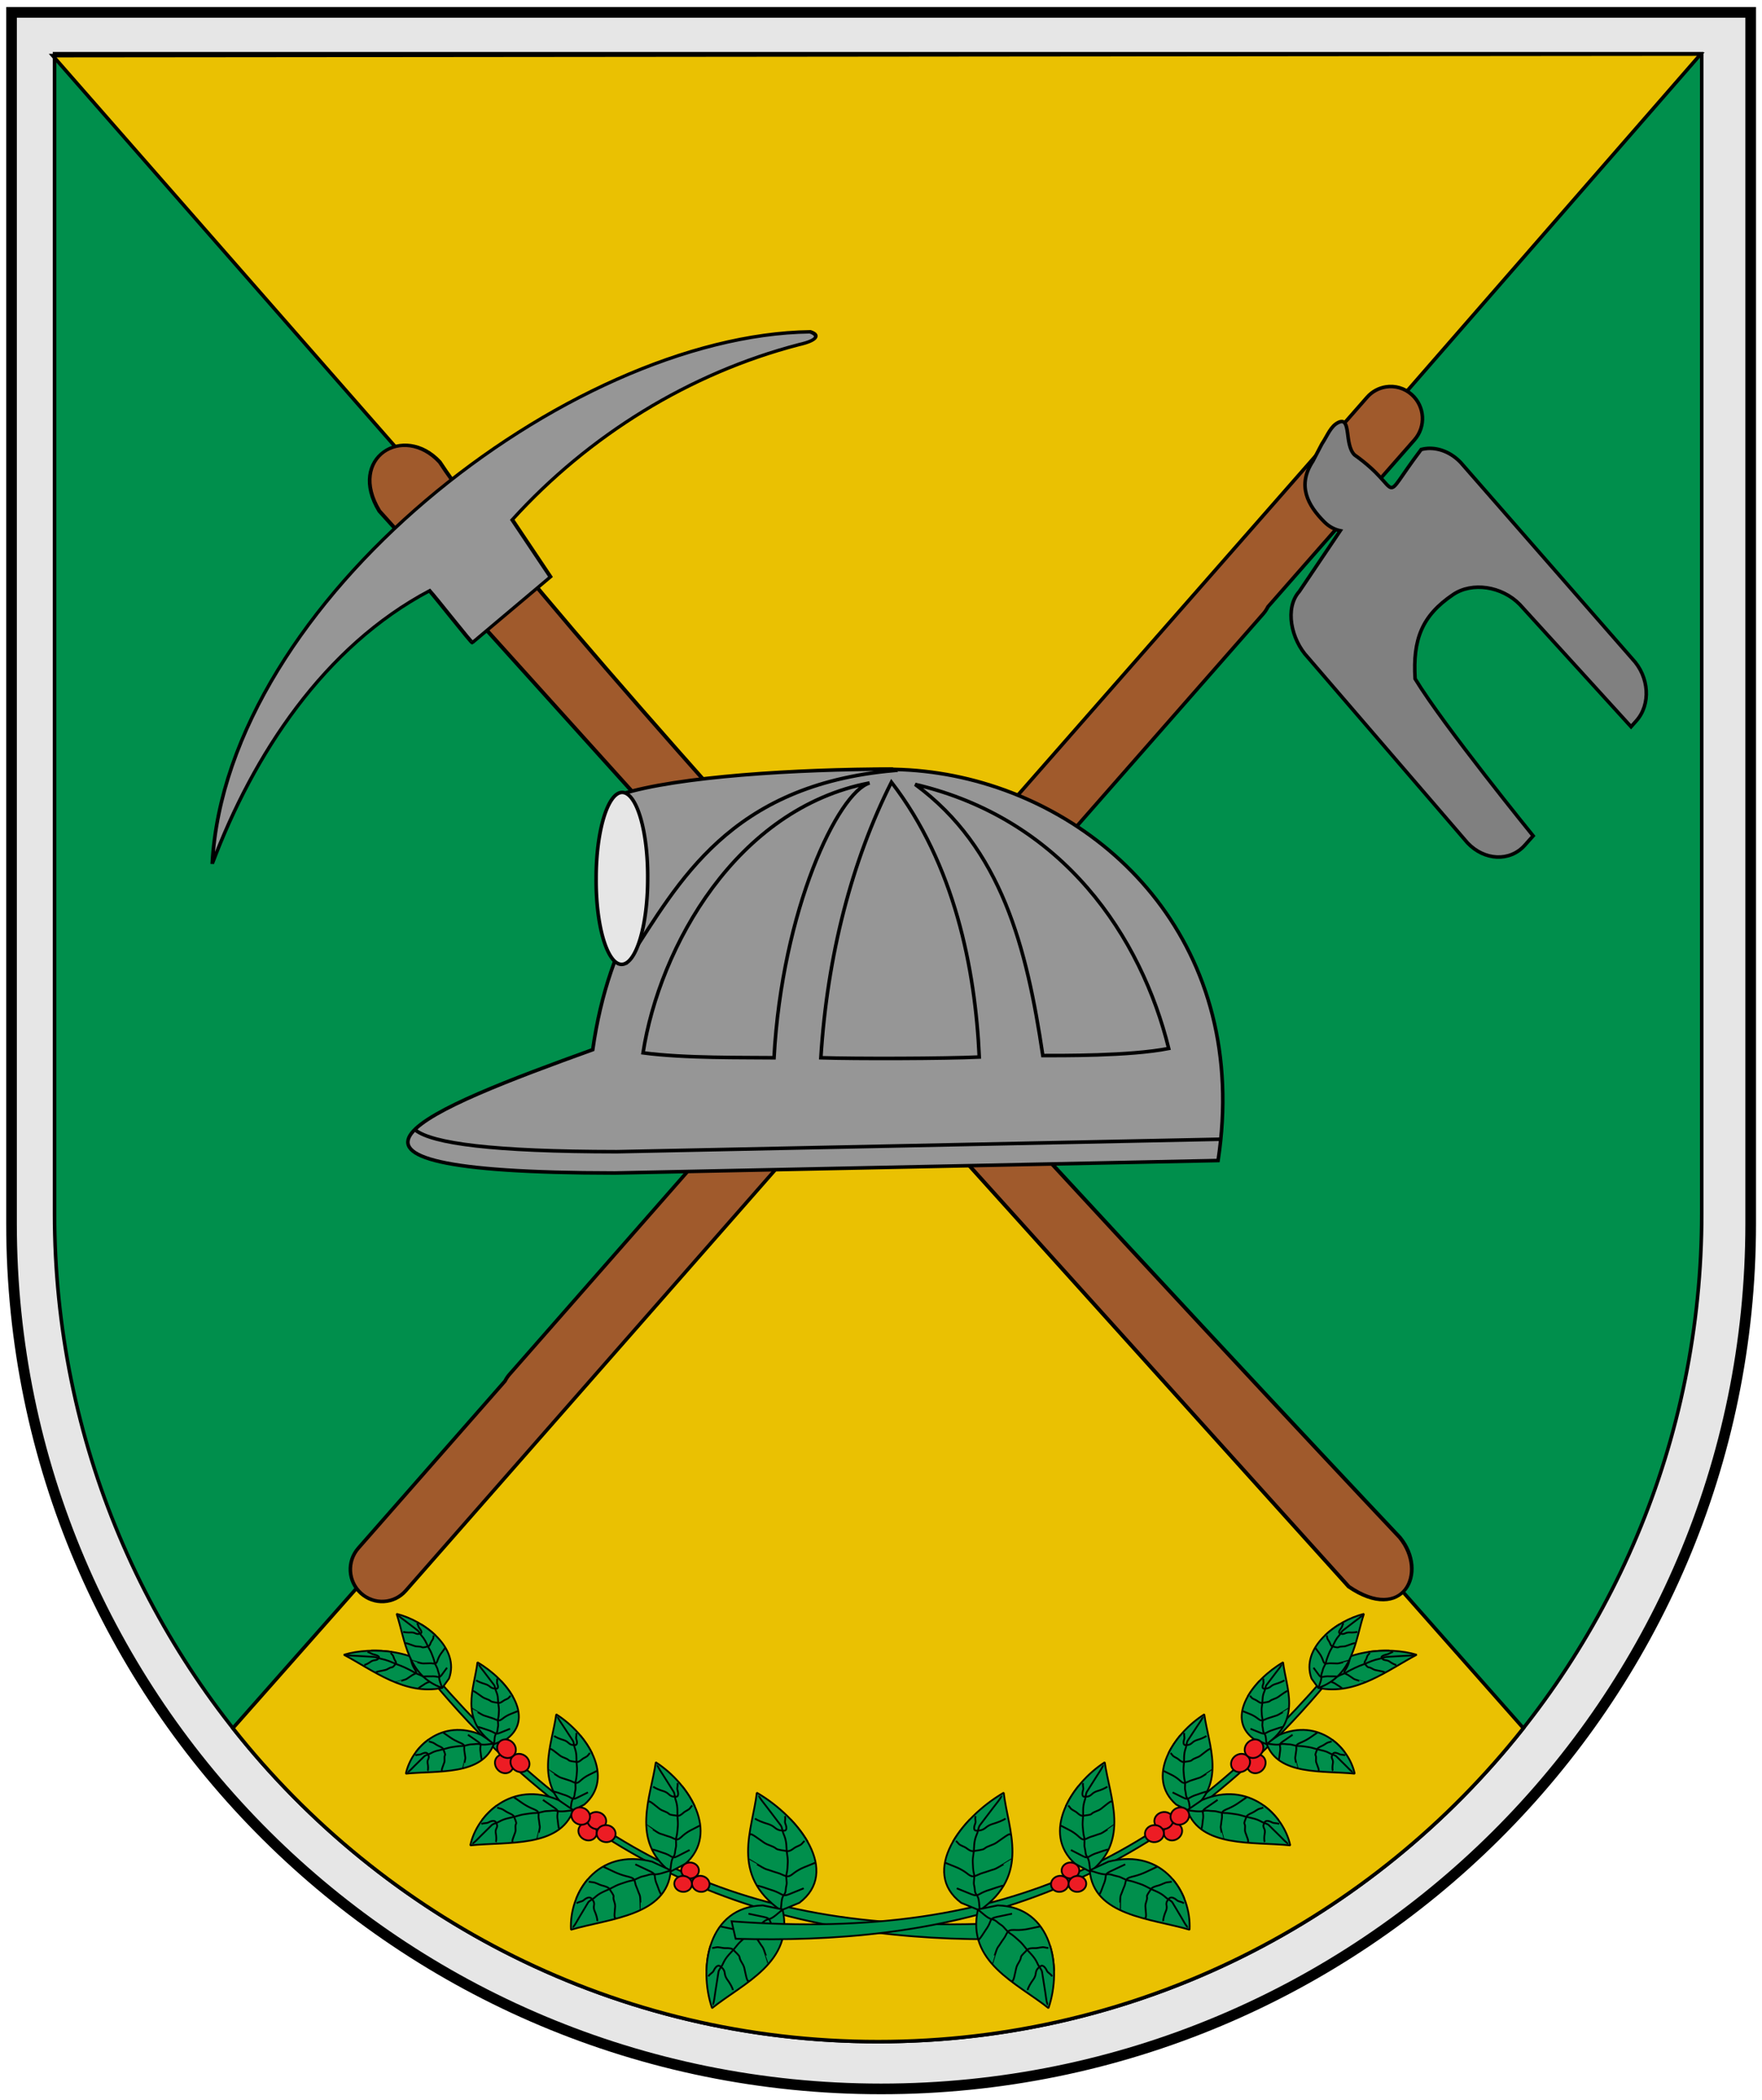 <?xml version="1.0" encoding="UTF-8" standalone="no"?>
<!-- Creator: CorelDRAW -->
<svg
   xmlns:dc="http://purl.org/dc/elements/1.1/"
   xmlns:cc="http://creativecommons.org/ns#"
   xmlns:rdf="http://www.w3.org/1999/02/22-rdf-syntax-ns#"
   xmlns:svg="http://www.w3.org/2000/svg"
   xmlns="http://www.w3.org/2000/svg"
   xmlns:sodipodi="http://sodipodi.sourceforge.net/DTD/sodipodi-0.dtd"
   xmlns:inkscape="http://www.inkscape.org/namespaces/inkscape"
   xml:space="preserve"
   width="496.729"
   height="591.799"
   style="fill-rule:evenodd"
   viewBox="0 0 252.9 241.9"
   version="1.0"
   id="svg2"
   sodipodi:version="0.32"
   inkscape:version="0.46"
   sodipodi:docname="Escudo_de_Marmato.svg"
   inkscape:output_extension="org.inkscape.output.svg.inkscape"
   sodipodi:docbase="C:\Documents and Settings\Administrador\Mis documentos\Mis imágenes"><sodipodi:namedview
   inkscape:window-height="716"
   inkscape:window-width="1366"
   inkscape:pageshadow="2"
   inkscape:pageopacity="0.0"
   guidetolerance="10.0"
   gridtolerance="10.0"
   objecttolerance="10.0"
   borderopacity="1.0"
   bordercolor="#666666"
   pagecolor="#ffffff"
   id="base"
   inkscape:zoom="0.86008975"
   inkscape:cx="248.36429"
   inkscape:cy="295.89935"
   inkscape:window-x="-8"
   inkscape:window-y="-8"
   inkscape:current-layer="svg2"
   showgrid="false"
   showguides="true"
   inkscape:guide-bbox="true" />
 <defs
   id="defs4" />
 
 <path
   style="fill:#e6e6e6;fill-opacity:1;fill-rule:nonzero;stroke:#000000;stroke-width:1.527;stroke-miterlimit:4;stroke-dasharray:none"
   id="path391"
   d="M 1.654,145.85 C 1.654,214.394 57.534,269.961 126.465,269.961 C 195.395,269.961 251.275,214.395 251.275,145.85 L 251.275,-27.924 L 126.465,-27.924 L 1.654,-27.924 L 1.654,145.85 z"
   class="fil6 str7"
   sodipodi:nodetypes="ccccccc" /><path
   sodipodi:nodetypes="ccccccc"
   class="fil6 str7"
   d="M 7.827,144.365 C 7.827,209.985 60.752,263.181 126.039,263.181 C 191.325,263.182 244.25,209.986 244.25,144.365 L 244.25,-21.997 L 126.039,-21.997 L 7.827,-21.997 L 7.827,144.365 z"
   id="path4092"
   style="fill:#008f4c;fill-opacity:1;fill-rule:nonzero;stroke:#000000;stroke-width:0.509;stroke-miterlimit:4;stroke-dasharray:none" /><path
   sodipodi:nodetypes="cccc"
   id="path3320"
   d="M 244.11,-21.942 L 126.024,113.457 L 7.564,-21.722 L 244.11,-21.942 z"
   style="fill:#eac102;fill-opacity:1;fill-rule:evenodd;stroke:#000000;stroke-width:0.509;stroke-linecap:butt;stroke-linejoin:miter;stroke-miterlimit:4;stroke-dasharray:none;stroke-opacity:1" /><path
   style="fill:#eac102;fill-opacity:1;stroke:#000000;stroke-width:0.509;stroke-miterlimit:4;stroke-dasharray:none;stroke-opacity:1"
   id="path102"
   d="M 126.039,113.508 L 33.426,218.212 C 55.081,245.612 88.519,263.182 126.039,263.182 C 163.559,263.182 196.997,245.613 218.652,218.212 L 126.039,113.508 z"
   class="fil9"
   sodipodi:nodetypes="ccccc" />
 
 
 
<g
   transform="matrix(-0.414,-0.111,-0.184,0.406,16.717,-155.431)"
   id="g3656"
   style="fill:#eac102;fill-opacity:1;stroke:#000000;stroke-width:1.172;stroke-miterlimit:4;stroke-dasharray:none;stroke-opacity:1;display:inline"><path
     sodipodi:nodetypes="ccccc"
     id="path3649"
     d="M -275.538,414.91 C -258.054,400.892 -270.657,385.113 -287.344,394.366 C -350.778,442.703 -734.755,652.068 -734.755,652.068 C -748.535,660.731 -747.85,678.996 -725.799,671.848 L -275.538,414.91 z"
     style="fill:#a05a2c;fill-opacity:1;fill-rule:evenodd;stroke:#000000;stroke-width:1.172;stroke-linecap:butt;stroke-linejoin:miter;stroke-miterlimit:4;stroke-dasharray:none;stroke-opacity:1" /><path
     style="fill:#969696;fill-opacity:1;fill-rule:evenodd;stroke:#000000;stroke-width:1.172;stroke-linecap:butt;stroke-linejoin:miter;stroke-miterlimit:4;stroke-dasharray:none;stroke-opacity:1"
     d="M -383.625,322.031 C -387.032,322.234 -387.193,324.083 -381.938,327.031 C -352.107,345.235 -329.684,373.358 -317.847,406.428 L -337.665,421.186 L -322.731,448.508 C -322.566,448.758 -305.341,437.539 -302.219,435.781 C -277.502,462.172 -270.64,502.239 -273.281,540.156 C -240.926,456.247 -309.331,343.5 -383.625,322.031 z"
     id="path3651"
     sodipodi:nodetypes="cccccccc" /></g><g
   id="g4515"
   transform="matrix(0.512,-6.7399381e-2,6.777259e-2,0.514,21.107,-11.553)"
   style="stroke:#000000;stroke-width:0.983;stroke-miterlimit:4;stroke-dasharray:none;stroke-opacity:1"><g
     style="stroke:#000000;stroke-width:0.983;stroke-miterlimit:4;stroke-dasharray:none;stroke-opacity:1;display:inline"
     transform="translate(-77.243,28.625)"
     inkscape:label="Timbre"
     id="layer3" /><g
     style="stroke:#000000;stroke-width:0.983;stroke-miterlimit:4;stroke-dasharray:none;stroke-opacity:1;display:inline"
     transform="translate(-77.243,28.625)"
     id="layer1"
     inkscape:label="Escudo" /><g
     transform="translate(-20.814,-48.015)"
     style="stroke:#000000;stroke-width:0.983;stroke-miterlimit:4;stroke-dasharray:none;stroke-opacity:1;display:inline"
     inkscape:label="Piezas"
     id="layer4"><g
       transform="translate(873,-55.32)"
       inkscape:label="Piezas"
       id="g5818"
       style="stroke:#000000;stroke-width:0.983;stroke-miterlimit:4;stroke-dasharray:none;stroke-opacity:1" /><g
       transform="translate(873,-55.32)"
       inkscape:label="Muebles"
       id="g5820"
       style="stroke:#000000;stroke-width:0.983;stroke-miterlimit:4;stroke-dasharray:none;stroke-opacity:1" /><g
       transform="translate(873,-55.32)"
       inkscape:label="Ornamentos"
       id="g5822"
       style="stroke:#000000;stroke-width:0.983;stroke-miterlimit:4;stroke-dasharray:none;stroke-opacity:1" /></g><g
     transform="translate(-20.814,-48.015)"
     style="stroke:#000000;stroke-width:0.983;stroke-miterlimit:4;stroke-dasharray:none;stroke-opacity:1;display:inline"
     inkscape:label="Muebles"
     id="layer5"><g
       style="stroke:#000000;stroke-width:0.983;stroke-miterlimit:4;stroke-dasharray:none;stroke-opacity:1;display:inline"
       transform="translate(-582.739,640.167)"
       id="g5438"
       inkscape:label="Escudo" /><g
       transform="translate(-526.311,563.527)"
       style="stroke:#000000;stroke-width:0.983;stroke-miterlimit:4;stroke-dasharray:none;stroke-opacity:1;display:inline"
       inkscape:label="Piezas"
       id="g5440" /><g
       transform="translate(-526.311,563.527)"
       inkscape:label="Ornamento"
       id="g5559"
       style="stroke:#000000;stroke-width:0.983;stroke-miterlimit:4;stroke-dasharray:none;stroke-opacity:1" /><g
       transform="translate(-526.311,563.527)"
       style="stroke:#000000;stroke-width:0.983;stroke-miterlimit:4;stroke-dasharray:none;stroke-opacity:1;display:inline"
       inkscape:label="Borde 3px"
       id="g5561" /></g><g
     transform="translate(-20.814,-48.015)"
     style="stroke:#000000;stroke-width:0.983;stroke-miterlimit:4;stroke-dasharray:none;stroke-opacity:1;display:inline"
     inkscape:label="Ornamentos"
     id="layer6" /><g
     transform="translate(-20.814,-48.015)"
     style="stroke:#000000;stroke-width:0.983;stroke-miterlimit:4;stroke-dasharray:none;stroke-opacity:1;display:inline"
     inkscape:label="Borde 3px"
     id="layer2"><path
       id="rect9147"
       d="M 352.728,164.208 C 350.759,164.256 348.779,164.957 347.166,166.364 L 75.385,403.427 C 74.802,403.934 74.302,404.505 73.885,405.114 L 27.416,445.645 C 23.728,448.862 23.321,454.433 26.51,458.145 C 29.698,461.858 35.228,462.268 38.916,459.052 L 310.728,221.989 C 311.319,221.473 311.807,220.89 312.228,220.27 L 358.666,179.77 C 362.354,176.553 362.761,170.983 359.572,167.27 C 357.779,165.182 355.261,164.145 352.728,164.208 z"
       style="fill:#a05a2c;fill-opacity:1;fill-rule:evenodd;stroke:#000000;stroke-width:0.983;stroke-miterlimit:4;stroke-dasharray:none;stroke-opacity:1;display:inline" /><path
       sodipodi:nodetypes="cccscccccccccccccsccc"
       id="rect9149"
       d="M 338.367,172.234 C 336.073,172.971 334.967,175.302 332.992,177.572 L 329.882,181.976 C 324.617,188.028 326.868,193.876 330.871,199.053 C 331.988,200.498 333.382,201.477 334.915,202.018 L 321.421,217.214 C 316.746,221.205 317.402,230.097 321.408,235.609 L 358.649,292.244 C 362.655,297.756 369.635,298.99 374.31,294.999 L 376.99,292.694 C 376.99,292.694 356.37,259.33 350.168,245.341 C 350.939,234.491 354.28,228.294 363.697,223.612 C 369.41,220.77 377.432,223.051 381.709,228.729 L 407.935,266.293 L 409.581,264.88 C 414.256,260.888 414.763,253.251 410.757,247.739 L 370.61,187.69 C 368.357,184.589 365.155,182.814 361.957,182.592 C 361.351,182.55 360.767,182.584 360.17,182.653 C 346.016,196.92 354.428,193.545 341.599,181.722 C 339.097,178.486 342.19,171.005 338.367,172.234 z"
       style="fill:#808080;fill-opacity:1;fill-rule:evenodd;stroke:#000000;stroke-width:0.983;stroke-miterlimit:4;stroke-dasharray:none;stroke-opacity:1" /></g></g><g
   id="g3599"
   transform="matrix(-1.759,0.783,0.773,1.782,239.024,59.738)"
   style="stroke:#000000;stroke-width:0.132;stroke-miterlimit:4;stroke-dasharray:none;stroke-opacity:1">
   <path
   style="fill:#008f4c;stroke:#000000;stroke-width:0.132;stroke-miterlimit:4;stroke-dasharray:none;stroke-opacity:1"
   sodipodi:nodetypes="ccccc"
   d="M 115.681,34.324 L 115.319,34.197 C 110.122,50.427 101.887,61.421 82.005,68.445 L 82.8,69.504 C 96.46,63.944 109.561,55.129 115.681,34.324 L 115.681,34.324 z"
   class="fil1 str1"
   id="path3601" />
   <g
   id="g3603"
   style="stroke:#000000;stroke-width:0.132;stroke-miterlimit:4;stroke-dasharray:none;stroke-opacity:1">
    <path
   style="fill:#2eab3e;stroke:#000000;stroke-width:0.132;stroke-linejoin:bevel;stroke-miterlimit:4;stroke-dasharray:none;stroke-opacity:1"
   d="M 106.902,43.996 L 107.173,42.434 C 107.019,42.954 106.922,43.484 106.902,43.996 z"
   class="fil5 str2"
   id="path3605" />
    <path
   style="fill:#008f4c;stroke:#000000;stroke-width:0.132;stroke-linejoin:bevel;stroke-miterlimit:4;stroke-dasharray:none;stroke-opacity:1"
   d="M 110.107,47.257 C 109.723,47.242 109.34,47.225 108.956,47.209 C 106.018,46.32 106.661,42.513 108.198,40.276 C 109.41,42.244 111.772,44.259 110.107,47.257 z"
   class="fil1 str2"
   id="path3607" />
    <path
   style="fill:none;stroke:#000000;stroke-width:0.132;stroke-linejoin:bevel;stroke-miterlimit:4;stroke-dasharray:none;stroke-opacity:1"
   d="M 108.159,40.502 C 108.225,40.522 108.093,41.118 108.06,41.308 C 108.023,41.522 107.985,41.737 107.948,41.951 C 107.913,42.152 107.878,42.353 107.843,42.554 C 107.82,42.687 107.913,42.93 107.922,43.042 C 107.941,43.285 107.964,43.419 108.027,43.613 C 108.084,43.788 108.199,44.019 108.254,44.188 C 108.321,44.394 108.392,44.605 108.481,44.762 C 108.582,44.941 108.682,45.159 108.829,45.342 C 108.997,45.55 109.002,45.8 109.164,46.001 C 109.322,46.197 109.329,46.341 109.534,46.46 C 109.713,46.565 109.828,46.768 109.937,46.96 C 110.007,47.083 110.038,47.134 110.098,47.209"
   class="fil4 str2"
   id="path3609" />
    <path
   style="fill:none;stroke:#000000;stroke-width:0.132;stroke-linejoin:bevel;stroke-miterlimit:4;stroke-dasharray:none;stroke-opacity:1"
   d="M 108.978,41.665 C 108.94,41.787 108.631,42.086 108.522,42.174 C 108.364,42.303 108.275,42.414 108.209,42.568 C 108.116,42.784 107.965,42.856 107.821,42.917 C 107.621,43.002 107.569,42.674 107.559,42.544 C 107.549,42.407 107.398,42.295 107.386,42.132"
   class="fil4 str2"
   id="path3611" />
    <path
   style="fill:none;stroke:#000000;stroke-width:0.132;stroke-linejoin:bevel;stroke-miterlimit:4;stroke-dasharray:none;stroke-opacity:1"
   d="M 109.65,42.499 C 109.63,42.247 109.304,42.934 109.166,43.169 C 109.013,43.429 108.799,43.52 108.696,43.759 C 108.653,43.858 108.34,44.014 108.275,44.067 C 108.123,44.19 107.935,44.135 107.781,44.089 C 107.571,44.027 107.38,44.077 107.227,43.988 C 107.174,43.957 107.096,43.917 107.038,43.9"
   class="fil4 str2"
   id="path3613" />
    <path
   style="fill:none;stroke:#000000;stroke-width:0.132;stroke-linejoin:bevel;stroke-miterlimit:4;stroke-dasharray:none;stroke-opacity:1"
   d="M 110.36,43.82 C 110.358,43.819 109.888,44.584 109.76,44.688 C 109.58,44.834 109.454,44.972 109.277,45.115 C 109.119,45.244 109.06,45.361 108.93,45.467 C 108.783,45.587 108.608,45.508 108.403,45.447 C 108.22,45.393 107.976,45.35 107.767,45.343 C 107.564,45.335 107.362,45.328 107.159,45.32 C 107.132,45.319 107.104,45.318 107.077,45.317"
   class="fil4 str2"
   id="path3615" />
    <path
   style="fill:none;stroke:#000000;stroke-width:0.132;stroke-linejoin:bevel;stroke-miterlimit:4;stroke-dasharray:none;stroke-opacity:1"
   d="M 110.696,45.411 C 110.591,45.407 110.176,45.833 110.078,45.914 C 109.921,46.042 109.775,46.202 109.676,46.344 C 109.563,46.508 109.462,46.538 109.235,46.53 C 109.032,46.522 108.829,46.515 108.626,46.507 C 108.532,46.504 108.437,46.5 108.343,46.497"
   class="fil4 str2"
   id="path3617" />
   </g>
   <g
   id="g3619"
   style="stroke:#000000;stroke-width:0.132;stroke-miterlimit:4;stroke-dasharray:none;stroke-opacity:1">
    <path
   style="fill:#2eab3e;stroke:#000000;stroke-width:0.132;stroke-linejoin:bevel;stroke-miterlimit:4;stroke-dasharray:none;stroke-opacity:1"
   d="M 101.452,50.621 L 101.721,48.885 C 101.56,49.461 101.464,50.051 101.452,50.621 z"
   class="fil5 str2"
   id="path3621" />
    <path
   style="fill:#008f4c;stroke:#000000;stroke-width:0.132;stroke-linejoin:bevel;stroke-miterlimit:4;stroke-dasharray:none;stroke-opacity:1"
   d="M 105.067,54.32 C 104.642,54.295 104.218,54.269 103.792,54.243 C 100.52,53.192 101.155,48.962 102.811,46.501 C 104.192,48.719 106.85,51.013 105.067,54.32 L 105.067,54.32 z"
   class="fil1 str2"
   id="path3623" />
    <path
   style="fill:none;stroke:#000000;stroke-width:0.132;stroke-linejoin:bevel;stroke-miterlimit:4;stroke-dasharray:none;stroke-opacity:1"
   d="M 102.772,46.752 C 102.845,46.776 102.711,47.437 102.679,47.648 C 102.642,47.886 102.605,48.124 102.568,48.362 C 102.534,48.586 102.499,48.809 102.465,49.032 C 102.442,49.18 102.549,49.453 102.561,49.578 C 102.587,49.849 102.616,49.998 102.689,50.216 C 102.756,50.413 102.888,50.672 102.953,50.861 C 103.031,51.093 103.114,51.33 103.216,51.507 C 103.331,51.708 103.447,51.953 103.613,52.159 C 103.803,52.395 103.814,52.674 103.997,52.901 C 104.176,53.123 104.187,53.283 104.416,53.42 C 104.617,53.54 104.748,53.77 104.873,53.986 C 104.952,54.124 104.988,54.182 105.056,54.266"
   class="fil4 str2"
   id="path3625" />
    <path
   style="fill:none;stroke:#000000;stroke-width:0.132;stroke-linejoin:bevel;stroke-miterlimit:4;stroke-dasharray:none;stroke-opacity:1"
   d="M 103.703,48.065 C 103.663,48.2 103.328,48.527 103.208,48.623 C 103.037,48.763 102.939,48.886 102.87,49.055 C 102.771,49.294 102.606,49.372 102.448,49.437 C 102.228,49.527 102.164,49.16 102.15,49.015 C 102.135,48.862 101.967,48.734 101.949,48.553"
   class="fil4 str2"
   id="path3627" />
    <path
   style="fill:none;stroke:#000000;stroke-width:0.132;stroke-linejoin:bevel;stroke-miterlimit:4;stroke-dasharray:none;stroke-opacity:1"
   d="M 104.464,49.008 C 104.437,48.727 104.09,49.485 103.942,49.745 C 103.778,50.032 103.542,50.129 103.433,50.393 C 103.388,50.502 103.045,50.669 102.973,50.727 C 102.808,50.862 102.598,50.796 102.427,50.742 C 102.193,50.668 101.983,50.72 101.811,50.618 C 101.752,50.582 101.665,50.536 101.6,50.516"
   class="fil4 str2"
   id="path3629" />
    <path
   style="fill:none;stroke:#000000;stroke-width:0.132;stroke-linejoin:bevel;stroke-miterlimit:4;stroke-dasharray:none;stroke-opacity:1"
   d="M 105.277,50.495 C 105.275,50.494 104.771,51.336 104.63,51.45 C 104.434,51.609 104.297,51.76 104.105,51.916 C 103.932,52.057 103.869,52.186 103.728,52.301 C 103.567,52.431 103.371,52.34 103.143,52.268 C 102.94,52.204 102.669,52.152 102.437,52.139 C 102.213,52.126 101.988,52.114 101.763,52.101 C 101.733,52.1 101.703,52.098 101.673,52.096"
   class="fil4 str2"
   id="path3631" />
    <path
   style="fill:none;stroke:#000000;stroke-width:0.132;stroke-linejoin:bevel;stroke-miterlimit:4;stroke-dasharray:none;stroke-opacity:1"
   d="M 105.682,52.274 C 105.566,52.268 105.115,52.735 105.008,52.822 C 104.836,52.962 104.678,53.137 104.572,53.294 C 104.45,53.474 104.339,53.506 104.088,53.492 C 103.863,53.479 103.638,53.467 103.413,53.454 C 103.308,53.449 103.203,53.443 103.098,53.437"
   class="fil4 str2"
   id="path3633" />
   </g>
   <g
   id="g3635"
   style="stroke:#000000;stroke-width:0.132;stroke-miterlimit:4;stroke-dasharray:none;stroke-opacity:1">
    <path
   style="fill:#2eab3e;stroke:#000000;stroke-width:0.132;stroke-linejoin:bevel;stroke-miterlimit:4;stroke-dasharray:none;stroke-opacity:1"
   d="M 94.784,56.417 L 95.278,54.415 C 95.03,55.087 94.857,55.767 94.784,56.417 z"
   class="fil5 str2"
   id="path3637" />
    <path
   style="fill:#008f4c;stroke:#000000;stroke-width:0.132;stroke-linejoin:bevel;stroke-miterlimit:4;stroke-dasharray:none;stroke-opacity:1"
   d="M 98.649,60.256 C 98.152,60.27 97.657,60.285 97.16,60.299 C 93.426,59.439 94.606,54.561 96.803,51.59 C 98.197,53.972 101.082,56.309 98.649,60.256 z"
   class="fil1 str2"
   id="path3639" />
    <path
   style="fill:none;stroke:#000000;stroke-width:0.132;stroke-linejoin:bevel;stroke-miterlimit:4;stroke-dasharray:none;stroke-opacity:1"
   d="M 96.732,51.88 C 96.816,51.899 96.591,52.665 96.531,52.909 C 96.463,53.184 96.395,53.458 96.327,53.733 C 96.264,53.991 96.2,54.248 96.137,54.506 C 96.095,54.677 96.193,54.976 96.195,55.117 C 96.197,55.423 96.215,55.59 96.279,55.83 C 96.338,56.047 96.466,56.328 96.522,56.537 C 96.591,56.793 96.663,57.053 96.764,57.244 C 96.88,57.461 96.99,57.728 97.165,57.946 C 97.364,58.195 97.347,58.511 97.539,58.751 C 97.727,58.985 97.723,59.166 97.978,59.298 C 98.201,59.414 98.332,59.662 98.456,59.895 C 98.535,60.044 98.571,60.106 98.642,60.196"
   class="fil4 str2"
   id="path3641" />
    <path
   style="fill:none;stroke:#000000;stroke-width:0.132;stroke-linejoin:bevel;stroke-miterlimit:4;stroke-dasharray:none;stroke-opacity:1"
   d="M 97.69,53.278 C 97.629,53.436 97.202,53.842 97.052,53.964 C 96.836,54.141 96.709,54.29 96.61,54.49 C 96.469,54.772 96.268,54.878 96.075,54.968 C 95.808,55.093 95.77,54.682 95.769,54.518 C 95.767,54.346 95.582,54.218 95.581,54.014"
   class="fil4 str2"
   id="path3643" />
    <path
   style="fill:none;stroke:#000000;stroke-width:0.132;stroke-linejoin:bevel;stroke-miterlimit:4;stroke-dasharray:none;stroke-opacity:1"
   d="M 98.487,54.273 C 98.484,53.956 97.999,54.854 97.798,55.165 C 97.576,55.509 97.289,55.643 97.135,55.954 C 97.07,56.084 96.65,56.309 96.56,56.382 C 96.352,56.552 96.112,56.499 95.917,56.455 C 95.65,56.395 95.397,56.476 95.207,56.377 C 95.141,56.343 95.043,56.299 94.969,56.283"
   class="fil4 str2"
   id="path3645" />
    <path
   style="fill:none;stroke:#000000;stroke-width:0.132;stroke-linejoin:bevel;stroke-miterlimit:4;stroke-dasharray:none;stroke-opacity:1"
   d="M 99.289,55.882 C 99.287,55.88 98.608,56.891 98.431,57.035 C 98.185,57.236 98.008,57.422 97.766,57.619 C 97.549,57.797 97.462,57.95 97.284,58.095 C 97.082,58.261 96.861,58.177 96.601,58.118 C 96.369,58.066 96.056,58.035 95.786,58.044 C 95.523,58.052 95.26,58.061 94.998,58.07 C 94.963,58.071 94.928,58.072 94.893,58.074"
   class="fil4 str2"
   id="path3647" />
    <path
   style="fill:none;stroke:#000000;stroke-width:0.132;stroke-linejoin:bevel;stroke-miterlimit:4;stroke-dasharray:none;stroke-opacity:1"
   d="M 99.582,57.864 C 99.446,57.869 98.869,58.447 98.733,58.557 C 98.518,58.733 98.314,58.949 98.173,59.138 C 98.012,59.356 97.878,59.404 97.585,59.414 C 97.322,59.423 97.059,59.431 96.796,59.44 C 96.674,59.444 96.551,59.449 96.429,59.453"
   class="fil4 str2"
   id="path3650" />
   </g>
   <g
   id="g3652"
   style="stroke:#000000;stroke-width:0.132;stroke-miterlimit:4;stroke-dasharray:none;stroke-opacity:1">
    
    
    
    
    
    
    
   </g>
   <g
   id="g3668"
   style="stroke:#000000;stroke-width:0.132;stroke-miterlimit:4;stroke-dasharray:none;stroke-opacity:1">
    <path
   style="fill:#2eab3e;stroke:#000000;stroke-width:0.132;stroke-linejoin:bevel;stroke-miterlimit:4;stroke-dasharray:none;stroke-opacity:1"
   d="M 117.692,38.144 L 118.897,38.593 C 118.528,38.389 118.121,38.233 117.692,38.144 z"
   class="fil5 str2"
   id="path3670" />
    <path
   style="fill:#008f4c;stroke:#000000;stroke-width:0.132;stroke-linejoin:bevel;stroke-miterlimit:4;stroke-dasharray:none;stroke-opacity:1"
   d="M 113.323,40.378 C 113.525,40.058 113.727,39.738 113.929,39.417 C 116.135,37.071 119.081,38.151 120.243,39.76 C 117.962,40.501 115.074,42.204 113.323,40.378 z"
   class="fil1 str2"
   id="path3672" />
    <path
   style="fill:none;stroke:#000000;stroke-width:0.132;stroke-linejoin:bevel;stroke-miterlimit:4;stroke-dasharray:none;stroke-opacity:1"
   d="M 120.068,39.696 C 120.019,39.748 119.573,39.553 119.426,39.498 C 119.261,39.437 119.096,39.375 118.93,39.313 C 118.775,39.256 118.62,39.198 118.465,39.14 C 118.362,39.102 118.108,39.145 118.008,39.137 C 117.79,39.118 117.665,39.119 117.468,39.145 C 117.289,39.168 117.035,39.232 116.864,39.254 C 116.653,39.282 116.438,39.311 116.259,39.364 C 116.057,39.424 115.821,39.477 115.592,39.575 C 115.331,39.687 115.114,39.656 114.862,39.763 C 114.617,39.868 114.49,39.854 114.287,40.01 C 114.11,40.146 113.879,40.213 113.661,40.278 C 113.522,40.319 113.462,40.338 113.368,40.378"
   class="fil4 str2"
   id="path3674" />
    <path
   style="fill:none;stroke:#000000;stroke-width:0.132;stroke-linejoin:bevel;stroke-miterlimit:4;stroke-dasharray:none;stroke-opacity:1"
   d="M 118.669,40.22 C 118.583,40.171 118.479,39.869 118.457,39.765 C 118.424,39.614 118.373,39.523 118.274,39.445 C 118.134,39.337 118.146,39.2 118.165,39.07 C 118.19,38.89 118.497,38.893 118.613,38.903 C 118.736,38.913 118.906,38.802 119.051,38.815"
   class="fil4 str2"
   id="path3676" />
    <path
   style="fill:none;stroke:#000000;stroke-width:0.132;stroke-linejoin:bevel;stroke-miterlimit:4;stroke-dasharray:none;stroke-opacity:1"
   d="M 117.625,40.667 C 117.851,40.687 117.423,40.315 117.289,40.166 C 117.141,40.001 117.168,39.807 117.014,39.687 C 116.95,39.637 116.971,39.352 116.957,39.289 C 116.926,39.144 117.066,38.993 117.181,38.87 C 117.337,38.703 117.388,38.535 117.54,38.419 C 117.592,38.378 117.665,38.318 117.708,38.272"
   class="fil4 str2"
   id="path3678" />
    <path
   style="fill:none;stroke:#000000;stroke-width:0.132;stroke-linejoin:bevel;stroke-miterlimit:4;stroke-dasharray:none;stroke-opacity:1"
   d="M 116.144,41.078 C 116.146,41.077 115.722,40.573 115.695,40.45 C 115.658,40.278 115.602,40.152 115.566,39.984 C 115.533,39.832 115.462,39.766 115.436,39.642 C 115.405,39.501 115.558,39.365 115.711,39.201 C 115.848,39.055 116.004,38.856 116.113,38.681 C 116.219,38.512 116.325,38.342 116.431,38.173 C 116.445,38.15 116.46,38.127 116.474,38.105"
   class="fil4 str2"
   id="path3680" />
    <path
   style="fill:none;stroke:#000000;stroke-width:0.132;stroke-linejoin:bevel;stroke-miterlimit:4;stroke-dasharray:none;stroke-opacity:1"
   d="M 114.616,41.136 C 114.671,41.048 114.509,40.639 114.489,40.544 C 114.456,40.394 114.391,40.249 114.317,40.146 C 114.233,40.028 114.256,39.938 114.374,39.749 C 114.48,39.579 114.587,39.41 114.693,39.24 C 114.742,39.161 114.792,39.082 114.841,39.002"
   class="fil4 str2"
   id="path3682" />
   </g>
   <g
   id="g3684"
   style="stroke:#000000;stroke-width:0.132;stroke-miterlimit:4;stroke-dasharray:none;stroke-opacity:1">
    <path
   style="fill:#2eab3e;stroke:#000000;stroke-width:0.132;stroke-linejoin:bevel;stroke-miterlimit:4;stroke-dasharray:none;stroke-opacity:1"
   d="M 114.978,44.644 L 116.387,45.169 C 115.955,44.931 115.479,44.748 114.978,44.644 z"
   class="fil5 str2"
   id="path3686" />
    <path
   style="fill:#008f4c;stroke:#000000;stroke-width:0.132;stroke-linejoin:bevel;stroke-miterlimit:4;stroke-dasharray:none;stroke-opacity:1"
   d="M 109.87,47.256 C 110.106,46.882 110.343,46.508 110.579,46.133 C 113.158,43.389 116.603,44.652 117.961,46.534 C 115.294,47.4 111.918,49.39 109.87,47.256 L 109.87,47.256 z"
   class="fil1 str2"
   id="path3688" />
    <path
   style="fill:none;stroke:#000000;stroke-width:0.132;stroke-linejoin:bevel;stroke-miterlimit:4;stroke-dasharray:none;stroke-opacity:1"
   d="M 117.757,46.458 C 117.7,46.52 117.178,46.291 117.007,46.227 C 116.813,46.155 116.62,46.083 116.427,46.011 C 116.245,45.944 116.064,45.876 115.882,45.808 C 115.762,45.764 115.465,45.815 115.348,45.805 C 115.094,45.783 114.947,45.784 114.716,45.814 C 114.508,45.841 114.211,45.916 114.01,45.942 C 113.764,45.974 113.512,46.008 113.304,46.07 C 113.067,46.14 112.791,46.203 112.523,46.317 C 112.218,46.448 111.964,46.411 111.67,46.537 C 111.383,46.66 111.235,46.644 110.998,46.825 C 110.79,46.984 110.52,47.063 110.265,47.139 C 110.103,47.187 110.033,47.209 109.924,47.256"
   class="fil4 str2"
   id="path3690" />
    <path
   style="fill:none;stroke:#000000;stroke-width:0.132;stroke-linejoin:bevel;stroke-miterlimit:4;stroke-dasharray:none;stroke-opacity:1"
   d="M 116.121,47.071 C 116.021,47.014 115.899,46.661 115.873,46.539 C 115.835,46.362 115.775,46.255 115.659,46.165 C 115.496,46.038 115.509,45.878 115.531,45.726 C 115.561,45.516 115.92,45.519 116.056,45.531 C 116.199,45.543 116.398,45.413 116.568,45.428"
   class="fil4 str2"
   id="path3692" />
    <path
   style="fill:none;stroke:#000000;stroke-width:0.132;stroke-linejoin:bevel;stroke-miterlimit:4;stroke-dasharray:none;stroke-opacity:1"
   d="M 114.899,47.594 C 115.163,47.617 114.662,47.182 114.506,47.008 C 114.333,46.814 114.365,46.588 114.185,46.448 C 114.11,46.389 114.134,46.056 114.118,45.983 C 114.082,45.813 114.246,45.637 114.38,45.493 C 114.563,45.297 114.622,45.1 114.8,44.965 C 114.861,44.918 114.945,44.848 114.996,44.793"
   class="fil4 str2"
   id="path3694" />
    <path
   style="fill:none;stroke:#000000;stroke-width:0.132;stroke-linejoin:bevel;stroke-miterlimit:4;stroke-dasharray:none;stroke-opacity:1"
   d="M 113.168,48.074 C 113.17,48.073 112.674,47.484 112.643,47.34 C 112.6,47.139 112.535,46.992 112.492,46.795 C 112.454,46.618 112.371,46.541 112.34,46.396 C 112.304,46.231 112.483,46.071 112.662,45.88 C 112.821,45.709 113.004,45.477 113.132,45.272 C 113.256,45.074 113.38,44.876 113.504,44.677 C 113.52,44.651 113.537,44.624 113.553,44.598"
   class="fil4 str2"
   id="path3696" />
    <path
   style="fill:none;stroke:#000000;stroke-width:0.132;stroke-linejoin:bevel;stroke-miterlimit:4;stroke-dasharray:none;stroke-opacity:1"
   d="M 111.382,48.142 C 111.446,48.04 111.257,47.561 111.233,47.45 C 111.195,47.275 111.119,47.105 111.033,46.984 C 110.934,46.846 110.961,46.742 111.099,46.52 C 111.224,46.322 111.347,46.123 111.472,45.925 C 111.529,45.833 111.587,45.74 111.645,45.647"
   class="fil4 str2"
   id="path3698" />
   </g>
   <g
   id="g3700"
   style="stroke:#000000;stroke-width:0.132;stroke-miterlimit:4;stroke-dasharray:none;stroke-opacity:1">
    <path
   style="fill:#2eab3e;stroke:#000000;stroke-width:0.132;stroke-linejoin:bevel;stroke-miterlimit:4;stroke-dasharray:none;stroke-opacity:1"
   d="M 110.952,52.364 L 112.284,53.299 C 111.895,52.922 111.446,52.6 110.952,52.364 z"
   class="fil5 str2"
   id="path3702" />
    <path
   style="fill:#008f4c;stroke:#000000;stroke-width:0.132;stroke-linejoin:bevel;stroke-miterlimit:4;stroke-dasharray:none;stroke-opacity:1"
   d="M 104.99,54.246 C 105.329,53.863 105.669,53.48 106.009,53.097 C 109.376,50.483 112.637,52.745 113.576,55.251 C 110.588,55.653 106.581,57.205 104.99,54.246 z"
   class="fil1 str2"
   id="path3704" />
    <path
   style="fill:none;stroke:#000000;stroke-width:0.132;stroke-linejoin:bevel;stroke-miterlimit:4;stroke-dasharray:none;stroke-opacity:1"
   d="M 113.383,55.117 C 113.308,55.175 112.824,54.79 112.662,54.676 C 112.479,54.548 112.296,54.419 112.113,54.291 C 111.942,54.171 111.77,54.05 111.599,53.93 C 111.486,53.85 111.164,53.842 111.045,53.804 C 110.786,53.72 110.634,53.688 110.386,53.67 C 110.163,53.654 109.836,53.673 109.621,53.658 C 109.357,53.639 109.087,53.622 108.855,53.646 C 108.591,53.674 108.289,53.684 107.982,53.756 C 107.632,53.839 107.378,53.738 107.04,53.818 C 106.711,53.896 106.562,53.843 106.27,54.001 C 106.014,54.139 105.714,54.169 105.43,54.199 C 105.249,54.218 105.171,54.228 105.046,54.258"
   class="fil4 str2"
   id="path3706" />
    <path
   style="fill:none;stroke:#000000;stroke-width:0.132;stroke-linejoin:bevel;stroke-miterlimit:4;stroke-dasharray:none;stroke-opacity:1"
   d="M 111.53,55.459 C 111.441,55.368 111.403,54.929 111.406,54.78 C 111.411,54.566 111.375,54.427 111.278,54.296 C 111.14,54.11 111.194,53.926 111.255,53.754 C 111.339,53.515 111.711,53.601 111.85,53.645 C 111.995,53.692 112.234,53.587 112.407,53.642"
   class="fil4 str2"
   id="path3708" />
    <path
   style="fill:none;stroke:#000000;stroke-width:0.132;stroke-linejoin:bevel;stroke-miterlimit:4;stroke-dasharray:none;stroke-opacity:1"
   d="M 110.129,55.79 C 110.398,55.877 109.987,55.255 109.868,55.015 C 109.737,54.75 109.827,54.493 109.675,54.288 C 109.612,54.203 109.721,53.819 109.723,53.73 C 109.727,53.524 109.942,53.356 110.117,53.218 C 110.357,53.032 110.468,52.816 110.686,52.698 C 110.761,52.657 110.867,52.594 110.933,52.543"
   class="fil4 str2"
   id="path3710" />
    <path
   style="fill:none;stroke:#000000;stroke-width:0.132;stroke-linejoin:bevel;stroke-miterlimit:4;stroke-dasharray:none;stroke-opacity:1"
   d="M 108.21,55.955 C 108.213,55.953 107.845,55.153 107.849,54.978 C 107.855,54.733 107.824,54.547 107.829,54.307 C 107.834,54.091 107.767,53.982 107.771,53.806 C 107.776,53.605 108.002,53.46 108.236,53.278 C 108.444,53.115 108.692,52.885 108.876,52.676 C 109.055,52.472 109.233,52.269 109.412,52.066 C 109.436,52.039 109.46,52.012 109.484,51.985"
   class="fil4 str2"
   id="path3712" />
    <path
   style="fill:none;stroke:#000000;stroke-width:0.132;stroke-linejoin:bevel;stroke-miterlimit:4;stroke-dasharray:none;stroke-opacity:1"
   d="M 106.338,55.626 C 106.43,55.521 106.354,54.919 106.357,54.784 C 106.362,54.571 106.325,54.355 106.266,54.194 C 106.198,54.01 106.252,53.895 106.452,53.668 C 106.63,53.465 106.809,53.262 106.988,53.058 C 107.071,52.964 107.154,52.869 107.238,52.774"
   class="fil4 str2"
   id="path3714" />
   </g>
   <g
   id="g3716"
   style="stroke:#000000;stroke-width:0.132;stroke-miterlimit:4;stroke-dasharray:none;stroke-opacity:1">
    <path
   style="fill:#2eab3e;stroke:#000000;stroke-width:0.132;stroke-linejoin:bevel;stroke-miterlimit:4;stroke-dasharray:none;stroke-opacity:1"
   d="M 104.522,60.534 L 105.532,62.101 C 105.263,61.529 104.924,60.993 104.522,60.534 z"
   class="fil5 str2"
   id="path3718" />
    <path
   style="fill:#008f4c;stroke:#000000;stroke-width:0.132;stroke-linejoin:bevel;stroke-miterlimit:4;stroke-dasharray:none;stroke-opacity:1"
   d="M 98.503,60.243 C 98.914,59.954 99.324,59.665 99.736,59.375 C 103.519,57.822 105.999,61.628 106.254,64.781 C 103.371,64.034 99.254,64.157 98.503,60.243 L 98.503,60.243 z"
   class="fil1 str2"
   id="path3720" />
    <path
   style="fill:none;stroke:#000000;stroke-width:0.132;stroke-linejoin:bevel;stroke-miterlimit:4;stroke-dasharray:none;stroke-opacity:1"
   d="M 106.107,64.554 C 106.023,64.589 105.667,63.969 105.544,63.778 C 105.405,63.563 105.267,63.348 105.128,63.133 C 104.998,62.931 104.868,62.729 104.738,62.528 C 104.652,62.394 104.355,62.257 104.253,62.167 C 104.033,61.971 103.899,61.874 103.673,61.756 C 103.468,61.649 103.159,61.54 102.962,61.437 C 102.721,61.311 102.474,61.184 102.252,61.119 C 101.999,61.044 101.715,60.935 101.411,60.893 C 101.065,60.845 100.853,60.632 100.519,60.586 C 100.193,60.541 100.066,60.422 99.756,60.481 C 99.483,60.532 99.196,60.447 98.924,60.366 C 98.751,60.315 98.676,60.295 98.552,60.278"
   class="fil4 str2"
   id="path3722" />
    <path
   style="fill:none;stroke:#000000;stroke-width:0.132;stroke-linejoin:bevel;stroke-miterlimit:4;stroke-dasharray:none;stroke-opacity:1"
   d="M 104.296,64.194 C 104.235,64.058 104.308,63.556 104.348,63.393 C 104.406,63.157 104.407,62.989 104.348,62.805 C 104.266,62.544 104.362,62.362 104.461,62.195 C 104.599,61.964 104.924,62.207 105.042,62.312 C 105.166,62.422 105.414,62.4 105.561,62.531"
   class="fil4 str2"
   id="path3724" />
    <path
   style="fill:none;stroke:#000000;stroke-width:0.132;stroke-linejoin:bevel;stroke-miterlimit:4;stroke-dasharray:none;stroke-opacity:1"
   d="M 102.909,64.003 C 103.138,64.206 102.909,63.354 102.857,63.04 C 102.8,62.694 102.948,62.446 102.857,62.158 C 102.82,62.039 103.016,61.656 103.039,61.558 C 103.095,61.332 103.336,61.23 103.534,61.148 C 103.803,61.037 103.96,60.842 104.192,60.798 C 104.272,60.783 104.386,60.756 104.461,60.725"
   class="fil4 str2"
   id="path3726" />
    <path
   style="fill:none;stroke:#000000;stroke-width:0.132;stroke-linejoin:bevel;stroke-miterlimit:4;stroke-dasharray:none;stroke-opacity:1"
   d="M 101.081,63.42 C 101.084,63.42 100.939,62.387 100.986,62.194 C 101.052,61.925 101.069,61.706 101.133,61.443 C 101.191,61.206 101.156,61.058 101.203,60.864 C 101.257,60.644 101.503,60.573 101.766,60.464 C 102.001,60.367 102.288,60.211 102.511,60.052 C 102.728,59.898 102.945,59.744 103.161,59.59 C 103.19,59.57 103.219,59.549 103.248,59.529"
   class="fil4 str2"
   id="path3728" />
    <path
   style="fill:none;stroke:#000000;stroke-width:0.132;stroke-linejoin:bevel;stroke-miterlimit:4;stroke-dasharray:none;stroke-opacity:1"
   d="M 99.418,62.309 C 99.529,62.23 99.607,61.532 99.643,61.384 C 99.7,61.149 99.719,60.896 99.704,60.694 C 99.686,60.463 99.765,60.357 100.007,60.185 C 100.224,60.031 100.441,59.877 100.657,59.723 C 100.758,59.651 100.859,59.579 100.961,59.507"
   class="fil4 str2"
   id="path3730" />
   </g>
   <g
   id="g3732"
   style="stroke:#000000;stroke-width:0.132;stroke-miterlimit:4;stroke-dasharray:none;stroke-opacity:1">
    
    
    
    
    
    
    
   </g>
   <g
   id="g3748"
   style="stroke:#000000;stroke-width:0.132;stroke-miterlimit:4;stroke-dasharray:none;stroke-opacity:1">
    <path
   style="fill:#2eab3e;stroke:#000000;stroke-width:0.132;stroke-linejoin:bevel;stroke-miterlimit:4;stroke-dasharray:none;stroke-opacity:1"
   d="M 110.641,37.752 L 110.984,36.36 C 110.812,36.827 110.692,37.3 110.641,37.752 z"
   class="fil5 str2"
   id="path3750" />
    <path
   style="fill:#008f4c;stroke:#000000;stroke-width:0.132;stroke-linejoin:bevel;stroke-miterlimit:4;stroke-dasharray:none;stroke-opacity:1"
   d="M 113.328,40.42 C 112.983,40.431 112.638,40.441 112.293,40.45 C 109.697,39.853 110.517,36.461 112.044,34.396 C 113.014,36.051 115.019,37.677 113.328,40.42 L 113.328,40.42 z"
   class="fil1 str2"
   id="path3752" />
    <path
   style="fill:none;stroke:#000000;stroke-width:0.132;stroke-linejoin:bevel;stroke-miterlimit:4;stroke-dasharray:none;stroke-opacity:1"
   d="M 111.996,34.597 C 112.054,34.61 111.898,35.143 111.856,35.312 C 111.809,35.503 111.762,35.694 111.715,35.886 C 111.67,36.065 111.626,36.244 111.582,36.423 C 111.553,36.541 111.621,36.75 111.622,36.848 C 111.624,37.06 111.636,37.176 111.681,37.343 C 111.722,37.494 111.811,37.69 111.85,37.835 C 111.898,38.013 111.948,38.194 112.019,38.327 C 112.099,38.477 112.175,38.663 112.297,38.815 C 112.435,38.987 112.424,39.207 112.557,39.374 C 112.687,39.537 112.685,39.663 112.862,39.755 C 113.017,39.835 113.108,40.007 113.194,40.17 C 113.249,40.273 113.274,40.316 113.324,40.379"
   class="fil4 str2"
   id="path3754" />
    <path
   style="fill:none;stroke:#000000;stroke-width:0.132;stroke-linejoin:bevel;stroke-miterlimit:4;stroke-dasharray:none;stroke-opacity:1"
   d="M 112.662,35.569 C 112.62,35.679 112.323,35.961 112.218,36.046 C 112.068,36.169 111.98,36.273 111.911,36.412 C 111.813,36.608 111.673,36.681 111.539,36.744 C 111.354,36.831 111.328,36.545 111.326,36.431 C 111.325,36.312 111.197,36.223 111.196,36.081"
   class="fil4 str2"
   id="path3757" />
    <path
   style="fill:none;stroke:#000000;stroke-width:0.132;stroke-linejoin:bevel;stroke-miterlimit:4;stroke-dasharray:none;stroke-opacity:1"
   d="M 113.216,36.261 C 113.214,36.04 112.877,36.665 112.737,36.881 C 112.583,37.12 112.383,37.213 112.276,37.43 C 112.231,37.52 111.939,37.676 111.876,37.727 C 111.732,37.846 111.565,37.809 111.429,37.778 C 111.244,37.736 111.068,37.792 110.936,37.724 C 110.89,37.7 110.822,37.67 110.77,37.658"
   class="fil4 str2"
   id="path3759" />
    <path
   style="fill:none;stroke:#000000;stroke-width:0.132;stroke-linejoin:bevel;stroke-miterlimit:4;stroke-dasharray:none;stroke-opacity:1"
   d="M 113.773,37.379 C 113.772,37.378 113.299,38.081 113.177,38.181 C 113.005,38.321 112.882,38.45 112.715,38.587 C 112.563,38.711 112.503,38.817 112.379,38.918 C 112.239,39.033 112.085,38.975 111.904,38.934 C 111.743,38.898 111.526,38.876 111.338,38.882 C 111.155,38.889 110.972,38.895 110.79,38.901 C 110.765,38.902 110.741,38.902 110.717,38.903"
   class="fil4 str2"
   id="path3761" />
    <path
   style="fill:none;stroke:#000000;stroke-width:0.132;stroke-linejoin:bevel;stroke-miterlimit:4;stroke-dasharray:none;stroke-opacity:1"
   d="M 113.977,38.758 C 113.883,38.761 113.482,39.163 113.387,39.239 C 113.237,39.362 113.096,39.512 112.998,39.644 C 112.886,39.795 112.793,39.828 112.589,39.835 C 112.406,39.841 112.223,39.847 112.041,39.853 C 111.955,39.856 111.87,39.859 111.785,39.862"
   class="fil4 str2"
   id="path3763" />
   </g>
   <g
   id="g3765"
   style="stroke:#000000;stroke-width:0.132;stroke-miterlimit:4;stroke-dasharray:none;stroke-opacity:1">
    <path
   style="fill:#2eab3e;stroke:#000000;stroke-width:0.132;stroke-linejoin:bevel;stroke-miterlimit:4;stroke-dasharray:none;stroke-opacity:1"
   d="M 117.592,31.122 L 118.969,30.418 C 118.502,30.61 118.034,30.846 117.592,31.122 L 117.592,31.122 z"
   class="fil5 str2"
   id="path3767" />
    <path
   style="fill:#008f4c;stroke:#000000;stroke-width:0.132;stroke-linejoin:bevel;stroke-miterlimit:4;stroke-dasharray:none;stroke-opacity:1"
   d="M 115.215,35.067 C 115.178,34.806 115.142,34.545 115.105,34.284 C 115.482,31.852 118.835,30.126 120.956,29.874 C 119.427,31.78 118.007,34.469 115.215,35.067 z"
   class="fil1 str2"
   id="path3769" />
    <path
   style="fill:none;stroke:#000000;stroke-width:0.132;stroke-linejoin:bevel;stroke-miterlimit:4;stroke-dasharray:none;stroke-opacity:1"
   d="M 120.757,29.976 C 120.749,30.03 120.22,30.28 120.053,30.365 C 119.864,30.462 119.675,30.558 119.486,30.655 C 119.309,30.745 119.132,30.836 118.954,30.926 C 118.837,30.986 118.641,31.184 118.546,31.253 C 118.34,31.403 118.228,31.493 118.07,31.644 C 117.927,31.781 117.744,31.986 117.606,32.118 C 117.438,32.279 117.266,32.444 117.143,32.591 C 117.003,32.758 116.829,32.947 116.691,33.147 C 116.535,33.375 116.32,33.519 116.169,33.739 C 116.022,33.954 115.899,34.039 115.824,34.241 C 115.758,34.418 115.598,34.608 115.448,34.788 C 115.351,34.903 115.311,34.952 115.255,35.034"
   class="fil4 str2"
   id="path3771" />
    <path
   style="fill:none;stroke:#000000;stroke-width:0.132;stroke-linejoin:bevel;stroke-miterlimit:4;stroke-dasharray:none;stroke-opacity:1"
   d="M 119.866,31.17 C 119.756,31.214 119.46,31.18 119.369,31.158 C 119.238,31.127 119.131,31.131 118.99,31.174 C 118.793,31.235 118.71,31.177 118.639,31.117 C 118.541,31.033 118.816,30.814 118.926,30.734 C 119.042,30.649 119.118,30.488 119.256,30.388"
   class="fil4 str2"
   id="path3773" />
    <path
   style="fill:none;stroke:#000000;stroke-width:0.132;stroke-linejoin:bevel;stroke-miterlimit:4;stroke-dasharray:none;stroke-opacity:1"
   d="M 119.239,32.082 C 119.453,31.927 118.821,32.1 118.6,32.142 C 118.357,32.189 118.251,32.099 118.032,32.166 C 117.942,32.194 117.767,32.076 117.713,32.063 C 117.587,32.033 117.61,31.878 117.629,31.752 C 117.655,31.578 117.587,31.481 117.643,31.33 C 117.662,31.278 117.686,31.204 117.694,31.156"
   class="fil4 str2"
   id="path3775" />
    <path
   style="fill:none;stroke:#000000;stroke-width:0.132;stroke-linejoin:bevel;stroke-miterlimit:4;stroke-dasharray:none;stroke-opacity:1"
   d="M 118.198,33.294 C 118.199,33.292 117.481,33.415 117.374,33.39 C 117.225,33.354 117.09,33.349 116.944,33.314 C 116.812,33.282 116.704,33.31 116.597,33.284 C 116.475,33.255 116.519,33.095 116.544,32.926 C 116.567,32.776 116.571,32.592 116.55,32.45 C 116.53,32.312 116.51,32.175 116.49,32.037 C 116.487,32.019 116.484,32.001 116.482,31.982"
   class="fil4 str2"
   id="path3777" />
    <path
   style="fill:none;stroke:#000000;stroke-width:0.132;stroke-linejoin:bevel;stroke-miterlimit:4;stroke-dasharray:none;stroke-opacity:1"
   d="M 116.877,34.413 C 116.867,34.342 116.446,34.31 116.364,34.29 C 116.234,34.259 116.077,34.253 115.942,34.269 C 115.787,34.287 115.747,34.238 115.724,34.084 C 115.704,33.947 115.684,33.809 115.664,33.672 C 115.654,33.608 115.645,33.544 115.635,33.479"
   class="fil4 str2"
   id="path3779" />
   </g>
   <g
   id="g3781"
   style="stroke:#000000;stroke-width:0.132;stroke-miterlimit:4;stroke-dasharray:none;stroke-opacity:1">
    <path
   style="fill:#2eab3e;stroke:#000000;stroke-width:0.132;stroke-linejoin:bevel;stroke-miterlimit:4;stroke-dasharray:none;stroke-opacity:1"
   d="M 114.116,31.31 L 114.784,30.121 C 114.519,30.495 114.29,30.897 114.116,31.31 z"
   class="fil5 str2"
   id="path3783" />
    <path
   style="fill:#008f4c;stroke:#000000;stroke-width:0.132;stroke-linejoin:bevel;stroke-miterlimit:4;stroke-dasharray:none;stroke-opacity:1"
   d="M 115.214,35.068 C 114.966,34.925 114.717,34.782 114.469,34.639 C 112.805,32.915 114.421,30.012 116.136,28.699 C 116.322,30.722 117.253,33.174 115.214,35.068 L 115.214,35.068 z"
   class="fil1 str2"
   id="path3785" />
    <path
   style="fill:none;stroke:#000000;stroke-width:0.132;stroke-linejoin:bevel;stroke-miterlimit:4;stroke-dasharray:none;stroke-opacity:1"
   d="M 116.04,28.872 C 116.077,28.91 115.804,29.354 115.722,29.498 C 115.631,29.661 115.539,29.825 115.448,29.988 C 115.362,30.14 115.275,30.294 115.19,30.447 C 115.133,30.548 115.118,30.779 115.089,30.873 C 115.025,31.079 114.999,31.196 114.98,31.376 C 114.963,31.54 114.966,31.767 114.95,31.924 C 114.93,32.117 114.91,32.313 114.92,32.472 C 114.931,32.653 114.929,32.865 114.969,33.065 C 115.015,33.293 114.94,33.5 114.984,33.719 C 115.027,33.934 114.987,34.054 115.085,34.221 C 115.171,34.367 115.183,34.573 115.195,34.767 C 115.202,34.891 115.207,34.944 115.224,35.026"
   class="fil4 str2"
   id="path3787" />
    <path
   style="fill:none;stroke:#000000;stroke-width:0.132;stroke-linejoin:bevel;stroke-miterlimit:4;stroke-dasharray:none;stroke-opacity:1"
   d="M 116.217,30.102 C 116.153,30.189 115.856,30.329 115.756,30.365 C 115.612,30.417 115.518,30.478 115.426,30.581 C 115.297,30.727 115.175,30.736 115.061,30.737 C 114.902,30.738 114.971,30.452 115.005,30.342 C 115.04,30.226 114.976,30.083 115.019,29.946"
   class="fil4 str2"
   id="path3789" />
    <path
   style="fill:none;stroke:#000000;stroke-width:0.132;stroke-linejoin:bevel;stroke-miterlimit:4;stroke-dasharray:none;stroke-opacity:1"
   d="M 116.401,31.013 C 116.467,30.8 116.037,31.252 115.871,31.398 C 115.689,31.56 115.519,31.562 115.376,31.723 C 115.317,31.79 115.062,31.811 115.002,31.833 C 114.863,31.883 114.756,31.773 114.668,31.684 C 114.549,31.561 114.407,31.538 114.334,31.413 C 114.308,31.37 114.269,31.311 114.236,31.277"
   class="fil4 str2"
   id="path3791" />
    <path
   style="fill:none;stroke:#000000;stroke-width:0.132;stroke-linejoin:bevel;stroke-miterlimit:4;stroke-dasharray:none;stroke-opacity:1"
   d="M 116.457,32.336 C 116.456,32.335 115.907,32.802 115.789,32.845 C 115.624,32.904 115.498,32.974 115.336,33.031 C 115.191,33.084 115.116,33.159 114.997,33.202 C 114.862,33.25 114.771,33.127 114.654,33.007 C 114.551,32.901 114.403,32.784 114.267,32.707 C 114.135,32.632 114.004,32.557 113.872,32.482 C 113.854,32.472 113.837,32.462 113.819,32.452"
   class="fil4 str2"
   id="path3793" />
    <path
   style="fill:none;stroke:#000000;stroke-width:0.132;stroke-linejoin:bevel;stroke-miterlimit:4;stroke-dasharray:none;stroke-opacity:1"
   d="M 116.181,33.754 C 116.113,33.715 115.705,33.924 115.615,33.957 C 115.471,34.008 115.325,34.09 115.215,34.174 C 115.089,34.269 115.013,34.26 114.865,34.177 C 114.734,34.102 114.602,34.027 114.47,33.952 C 114.409,33.917 114.347,33.883 114.286,33.848"
   class="fil4 str2"
   id="path3795" />
   </g>
   
   
   
   
   <path
   style="fill:#ed1c24;stroke:#000000;stroke-width:0.132;stroke-miterlimit:4;stroke-dasharray:none;stroke-opacity:1"
   d="M 103.921,55.365 C 103.589,55.518 103.21,55.404 103.074,55.11 C 102.938,54.816 103.097,54.453 103.428,54.299 C 103.76,54.146 104.14,54.26 104.276,54.554 C 104.412,54.848 104.253,55.211 103.921,55.365 L 103.921,55.365 z"
   class="fil6 str3"
   id="path3805" />
   <path
   style="fill:#ed1c24;stroke:#000000;stroke-width:0.132;stroke-miterlimit:4;stroke-dasharray:none;stroke-opacity:1"
   d="M 103.7,56.52 C 103.411,56.743 103.015,56.716 102.817,56.46 C 102.619,56.203 102.693,55.814 102.982,55.591 C 103.272,55.367 103.667,55.394 103.865,55.65 C 104.064,55.907 103.989,56.296 103.7,56.52 L 103.7,56.52 z"
   class="fil6 str3"
   id="path3807" />
   <path
   style="fill:#ed1c24;stroke:#000000;stroke-width:0.132;stroke-miterlimit:4;stroke-dasharray:none;stroke-opacity:1"
   d="M 104.835,56.04 C 104.517,56.22 104.129,56.137 103.97,55.855 C 103.81,55.572 103.939,55.198 104.257,55.018 C 104.576,54.838 104.963,54.92 105.123,55.203 C 105.282,55.485 105.153,55.86 104.835,56.04 L 104.835,56.04 z"
   class="fil6 str3"
   id="path3809" />
   <path
   style="fill:#ed1c24;stroke:#000000;stroke-width:0.132;stroke-miterlimit:4;stroke-dasharray:none;stroke-opacity:1"
   d="M 109.044,48.739 C 108.796,49.042 108.813,49.465 109.081,49.685 C 109.349,49.905 109.767,49.838 110.015,49.535 C 110.263,49.233 110.247,48.809 109.978,48.589 C 109.71,48.37 109.292,48.437 109.044,48.739 L 109.044,48.739 z"
   class="fil6 str3"
   id="path3811" />
   <path
   style="fill:#ed1c24;stroke:#000000;stroke-width:0.132;stroke-miterlimit:4;stroke-dasharray:none;stroke-opacity:1"
   d="M 108.191,48.167 C 107.882,48.406 107.804,48.823 108.016,49.097 C 108.229,49.371 108.652,49.398 108.96,49.159 C 109.27,48.919 109.348,48.502 109.135,48.228 C 108.923,47.955 108.5,47.927 108.191,48.167 L 108.191,48.167 z"
   class="fil6 str3"
   id="path3813" />
   <path
   style="fill:#ed1c24;stroke:#000000;stroke-width:0.132;stroke-miterlimit:4;stroke-dasharray:none;stroke-opacity:1"
   d="M 109.089,47.437 C 108.817,47.718 108.799,48.142 109.049,48.383 C 109.298,48.623 109.721,48.59 109.992,48.309 C 110.264,48.028 110.282,47.604 110.033,47.363 C 109.783,47.123 109.361,47.156 109.089,47.437 z"
   class="fil6 str3"
   id="path3815" />
   <path
   style="fill:#ed1c24;stroke:#000000;stroke-width:0.132;stroke-miterlimit:4;stroke-dasharray:none;stroke-opacity:1"
   d="M 112.619,41.816 C 112.472,42.193 112.625,42.605 112.959,42.735 C 113.294,42.865 113.684,42.664 113.83,42.287 C 113.977,41.909 113.825,41.498 113.49,41.368 C 113.156,41.238 112.766,41.439 112.619,41.816 L 112.619,41.816 z"
   class="fil6 str3"
   id="path3817" />
   <path
   style="fill:#ed1c24;stroke:#000000;stroke-width:0.132;stroke-miterlimit:4;stroke-dasharray:none;stroke-opacity:1"
   d="M 111.582,42.104 C 111.355,42.439 111.412,42.874 111.709,43.075 C 112.006,43.277 112.431,43.168 112.658,42.833 C 112.885,42.498 112.828,42.062 112.531,41.861 C 112.234,41.66 111.809,41.769 111.582,42.104 L 111.582,42.104 z"
   class="fil6 str3"
   id="path3819" />
   <path
   style="fill:#ed1c24;stroke:#000000;stroke-width:0.132;stroke-miterlimit:4;stroke-dasharray:none;stroke-opacity:1"
   d="M 112.034,40.817 C 111.857,41.181 111.975,41.604 112.298,41.761 C 112.621,41.917 113.026,41.749 113.203,41.385 C 113.38,41.021 113.262,40.598 112.939,40.441 C 112.616,40.285 112.211,40.453 112.034,40.817 L 112.034,40.817 z"
   class="fil6 str3"
   id="path3821" />
   <path
   style="fill:#ed1c24;stroke:#000000;stroke-width:0.132;stroke-miterlimit:4;stroke-dasharray:none;stroke-opacity:1"
   d="M 108.014,49.278 C 107.674,49.47 107.536,49.871 107.707,50.173 C 107.877,50.474 108.292,50.563 108.632,50.371 C 108.972,50.178 109.11,49.777 108.94,49.476 C 108.769,49.174 108.355,49.085 108.014,49.278 L 108.014,49.278 z"
   class="fil6 str3"
   id="path3823" />
  </g><g
   style="stroke:#000000;stroke-width:0.132;stroke-miterlimit:4;stroke-dasharray:none;stroke-opacity:1"
   transform="matrix(1.759,0.783,-0.773,1.782,13.666,59.738)"
   id="g3825">
   <path
   id="path3827"
   class="fil1 str1"
   d="M 115.681,34.324 L 115.319,34.197 C 110.122,50.427 101.887,61.421 82.005,68.445 L 82.8,69.504 C 96.46,63.944 109.561,55.129 115.681,34.324 L 115.681,34.324 z"
   sodipodi:nodetypes="ccccc"
   style="fill:#008f4c;stroke:#000000;stroke-width:0.132;stroke-miterlimit:4;stroke-dasharray:none;stroke-opacity:1" />
   <g
   style="stroke:#000000;stroke-width:0.132;stroke-miterlimit:4;stroke-dasharray:none;stroke-opacity:1"
   id="g3829">
    <path
   id="path3831"
   class="fil5 str2"
   d="M 106.902,43.996 L 107.173,42.434 C 107.019,42.954 106.922,43.484 106.902,43.996 z"
   style="fill:#2eab3e;stroke:#000000;stroke-width:0.132;stroke-linejoin:bevel;stroke-miterlimit:4;stroke-dasharray:none;stroke-opacity:1" />
    <path
   id="path3833"
   class="fil1 str2"
   d="M 110.107,47.257 C 109.723,47.242 109.34,47.225 108.956,47.209 C 106.018,46.32 106.661,42.513 108.198,40.276 C 109.41,42.244 111.772,44.259 110.107,47.257 z"
   style="fill:#008f4c;stroke:#000000;stroke-width:0.132;stroke-linejoin:bevel;stroke-miterlimit:4;stroke-dasharray:none;stroke-opacity:1" />
    <path
   id="path3835"
   class="fil4 str2"
   d="M 108.159,40.502 C 108.225,40.522 108.093,41.118 108.06,41.308 C 108.023,41.522 107.985,41.737 107.948,41.951 C 107.913,42.152 107.878,42.353 107.843,42.554 C 107.82,42.687 107.913,42.93 107.922,43.042 C 107.941,43.285 107.964,43.419 108.027,43.613 C 108.084,43.788 108.199,44.019 108.254,44.188 C 108.321,44.394 108.392,44.605 108.481,44.762 C 108.582,44.941 108.682,45.159 108.829,45.342 C 108.997,45.55 109.002,45.8 109.164,46.001 C 109.322,46.197 109.329,46.341 109.534,46.46 C 109.713,46.565 109.828,46.768 109.937,46.96 C 110.007,47.083 110.038,47.134 110.098,47.209"
   style="fill:none;stroke:#000000;stroke-width:0.132;stroke-linejoin:bevel;stroke-miterlimit:4;stroke-dasharray:none;stroke-opacity:1" />
    <path
   id="path3837"
   class="fil4 str2"
   d="M 108.978,41.665 C 108.94,41.787 108.631,42.086 108.522,42.174 C 108.364,42.303 108.275,42.414 108.209,42.568 C 108.116,42.784 107.965,42.856 107.821,42.917 C 107.621,43.002 107.569,42.674 107.559,42.544 C 107.549,42.407 107.398,42.295 107.386,42.132"
   style="fill:none;stroke:#000000;stroke-width:0.132;stroke-linejoin:bevel;stroke-miterlimit:4;stroke-dasharray:none;stroke-opacity:1" />
    <path
   id="path3839"
   class="fil4 str2"
   d="M 109.65,42.499 C 109.63,42.247 109.304,42.934 109.166,43.169 C 109.013,43.429 108.799,43.52 108.696,43.759 C 108.653,43.858 108.34,44.014 108.275,44.067 C 108.123,44.19 107.935,44.135 107.781,44.089 C 107.571,44.027 107.38,44.077 107.227,43.988 C 107.174,43.957 107.096,43.917 107.038,43.9"
   style="fill:none;stroke:#000000;stroke-width:0.132;stroke-linejoin:bevel;stroke-miterlimit:4;stroke-dasharray:none;stroke-opacity:1" />
    <path
   id="path3841"
   class="fil4 str2"
   d="M 110.36,43.82 C 110.358,43.819 109.888,44.584 109.76,44.688 C 109.58,44.834 109.454,44.972 109.277,45.115 C 109.119,45.244 109.06,45.361 108.93,45.467 C 108.783,45.587 108.608,45.508 108.403,45.447 C 108.22,45.393 107.976,45.35 107.767,45.343 C 107.564,45.335 107.362,45.328 107.159,45.32 C 107.132,45.319 107.104,45.318 107.077,45.317"
   style="fill:none;stroke:#000000;stroke-width:0.132;stroke-linejoin:bevel;stroke-miterlimit:4;stroke-dasharray:none;stroke-opacity:1" />
    <path
   id="path3843"
   class="fil4 str2"
   d="M 110.696,45.411 C 110.591,45.407 110.176,45.833 110.078,45.914 C 109.921,46.042 109.775,46.202 109.676,46.344 C 109.563,46.508 109.462,46.538 109.235,46.53 C 109.032,46.522 108.829,46.515 108.626,46.507 C 108.532,46.504 108.437,46.5 108.343,46.497"
   style="fill:none;stroke:#000000;stroke-width:0.132;stroke-linejoin:bevel;stroke-miterlimit:4;stroke-dasharray:none;stroke-opacity:1" />
   </g>
   <g
   style="stroke:#000000;stroke-width:0.132;stroke-miterlimit:4;stroke-dasharray:none;stroke-opacity:1"
   id="g3845">
    <path
   id="path3847"
   class="fil5 str2"
   d="M 101.452,50.621 L 101.721,48.885 C 101.56,49.461 101.464,50.051 101.452,50.621 z"
   style="fill:#2eab3e;stroke:#000000;stroke-width:0.132;stroke-linejoin:bevel;stroke-miterlimit:4;stroke-dasharray:none;stroke-opacity:1" />
    <path
   id="path3849"
   class="fil1 str2"
   d="M 105.067,54.32 C 104.642,54.295 104.218,54.269 103.792,54.243 C 100.52,53.192 101.155,48.962 102.811,46.501 C 104.192,48.719 106.85,51.013 105.067,54.32 L 105.067,54.32 z"
   style="fill:#008f4c;stroke:#000000;stroke-width:0.132;stroke-linejoin:bevel;stroke-miterlimit:4;stroke-dasharray:none;stroke-opacity:1" />
    <path
   id="path3851"
   class="fil4 str2"
   d="M 102.772,46.752 C 102.845,46.776 102.711,47.437 102.679,47.648 C 102.642,47.886 102.605,48.124 102.568,48.362 C 102.534,48.586 102.499,48.809 102.465,49.032 C 102.442,49.18 102.549,49.453 102.561,49.578 C 102.587,49.849 102.616,49.998 102.689,50.216 C 102.756,50.413 102.888,50.672 102.953,50.861 C 103.031,51.093 103.114,51.33 103.216,51.507 C 103.331,51.708 103.447,51.953 103.613,52.159 C 103.803,52.395 103.814,52.674 103.997,52.901 C 104.176,53.123 104.187,53.283 104.416,53.42 C 104.617,53.54 104.748,53.77 104.873,53.986 C 104.952,54.124 104.988,54.182 105.056,54.266"
   style="fill:none;stroke:#000000;stroke-width:0.132;stroke-linejoin:bevel;stroke-miterlimit:4;stroke-dasharray:none;stroke-opacity:1" />
    <path
   id="path3853"
   class="fil4 str2"
   d="M 103.703,48.065 C 103.663,48.2 103.328,48.527 103.208,48.623 C 103.037,48.763 102.939,48.886 102.87,49.055 C 102.771,49.294 102.606,49.372 102.448,49.437 C 102.228,49.527 102.164,49.16 102.15,49.015 C 102.135,48.862 101.967,48.734 101.949,48.553"
   style="fill:none;stroke:#000000;stroke-width:0.132;stroke-linejoin:bevel;stroke-miterlimit:4;stroke-dasharray:none;stroke-opacity:1" />
    <path
   id="path3855"
   class="fil4 str2"
   d="M 104.464,49.008 C 104.437,48.727 104.09,49.485 103.942,49.745 C 103.778,50.032 103.542,50.129 103.433,50.393 C 103.388,50.502 103.045,50.669 102.973,50.727 C 102.808,50.862 102.598,50.796 102.427,50.742 C 102.193,50.668 101.983,50.72 101.811,50.618 C 101.752,50.582 101.665,50.536 101.6,50.516"
   style="fill:none;stroke:#000000;stroke-width:0.132;stroke-linejoin:bevel;stroke-miterlimit:4;stroke-dasharray:none;stroke-opacity:1" />
    <path
   id="path3857"
   class="fil4 str2"
   d="M 105.277,50.495 C 105.275,50.494 104.771,51.336 104.63,51.45 C 104.434,51.609 104.297,51.76 104.105,51.916 C 103.932,52.057 103.869,52.186 103.728,52.301 C 103.567,52.431 103.371,52.34 103.143,52.268 C 102.94,52.204 102.669,52.152 102.437,52.139 C 102.213,52.126 101.988,52.114 101.763,52.101 C 101.733,52.1 101.703,52.098 101.673,52.096"
   style="fill:none;stroke:#000000;stroke-width:0.132;stroke-linejoin:bevel;stroke-miterlimit:4;stroke-dasharray:none;stroke-opacity:1" />
    <path
   id="path3859"
   class="fil4 str2"
   d="M 105.682,52.274 C 105.566,52.268 105.115,52.735 105.008,52.822 C 104.836,52.962 104.678,53.137 104.572,53.294 C 104.45,53.474 104.339,53.506 104.088,53.492 C 103.863,53.479 103.638,53.467 103.413,53.454 C 103.308,53.449 103.203,53.443 103.098,53.437"
   style="fill:none;stroke:#000000;stroke-width:0.132;stroke-linejoin:bevel;stroke-miterlimit:4;stroke-dasharray:none;stroke-opacity:1" />
   </g>
   <g
   style="stroke:#000000;stroke-width:0.132;stroke-miterlimit:4;stroke-dasharray:none;stroke-opacity:1"
   id="g3861">
    <path
   id="path3863"
   class="fil5 str2"
   d="M 94.784,56.417 L 95.278,54.415 C 95.03,55.087 94.857,55.767 94.784,56.417 z"
   style="fill:#2eab3e;stroke:#000000;stroke-width:0.132;stroke-linejoin:bevel;stroke-miterlimit:4;stroke-dasharray:none;stroke-opacity:1" />
    <path
   id="path3865"
   class="fil1 str2"
   d="M 98.649,60.256 C 98.152,60.27 97.657,60.285 97.16,60.299 C 93.426,59.439 94.606,54.561 96.803,51.59 C 98.197,53.972 101.082,56.309 98.649,60.256 z"
   style="fill:#008f4c;stroke:#000000;stroke-width:0.132;stroke-linejoin:bevel;stroke-miterlimit:4;stroke-dasharray:none;stroke-opacity:1" />
    <path
   id="path3867"
   class="fil4 str2"
   d="M 96.732,51.88 C 96.816,51.899 96.591,52.665 96.531,52.909 C 96.463,53.184 96.395,53.458 96.327,53.733 C 96.264,53.991 96.2,54.248 96.137,54.506 C 96.095,54.677 96.193,54.976 96.195,55.117 C 96.197,55.423 96.215,55.59 96.279,55.83 C 96.338,56.047 96.466,56.328 96.522,56.537 C 96.591,56.793 96.663,57.053 96.764,57.244 C 96.88,57.461 96.99,57.728 97.165,57.946 C 97.364,58.195 97.347,58.511 97.539,58.751 C 97.727,58.985 97.723,59.166 97.978,59.298 C 98.201,59.414 98.332,59.662 98.456,59.895 C 98.535,60.044 98.571,60.106 98.642,60.196"
   style="fill:none;stroke:#000000;stroke-width:0.132;stroke-linejoin:bevel;stroke-miterlimit:4;stroke-dasharray:none;stroke-opacity:1" />
    <path
   id="path3869"
   class="fil4 str2"
   d="M 97.69,53.278 C 97.629,53.436 97.202,53.842 97.052,53.964 C 96.836,54.141 96.709,54.29 96.61,54.49 C 96.469,54.772 96.268,54.878 96.075,54.968 C 95.808,55.093 95.77,54.682 95.769,54.518 C 95.767,54.346 95.582,54.218 95.581,54.014"
   style="fill:none;stroke:#000000;stroke-width:0.132;stroke-linejoin:bevel;stroke-miterlimit:4;stroke-dasharray:none;stroke-opacity:1" />
    <path
   id="path3871"
   class="fil4 str2"
   d="M 98.487,54.273 C 98.484,53.956 97.999,54.854 97.798,55.165 C 97.576,55.509 97.289,55.643 97.135,55.954 C 97.07,56.084 96.65,56.309 96.56,56.382 C 96.352,56.552 96.112,56.499 95.917,56.455 C 95.65,56.395 95.397,56.476 95.207,56.377 C 95.141,56.343 95.043,56.299 94.969,56.283"
   style="fill:none;stroke:#000000;stroke-width:0.132;stroke-linejoin:bevel;stroke-miterlimit:4;stroke-dasharray:none;stroke-opacity:1" />
    <path
   id="path3873"
   class="fil4 str2"
   d="M 99.289,55.882 C 99.287,55.88 98.608,56.891 98.431,57.035 C 98.185,57.236 98.008,57.422 97.766,57.619 C 97.549,57.797 97.462,57.95 97.284,58.095 C 97.082,58.261 96.861,58.177 96.601,58.118 C 96.369,58.066 96.056,58.035 95.786,58.044 C 95.523,58.052 95.26,58.061 94.998,58.07 C 94.963,58.071 94.928,58.072 94.893,58.074"
   style="fill:none;stroke:#000000;stroke-width:0.132;stroke-linejoin:bevel;stroke-miterlimit:4;stroke-dasharray:none;stroke-opacity:1" />
    <path
   id="path3875"
   class="fil4 str2"
   d="M 99.582,57.864 C 99.446,57.869 98.869,58.447 98.733,58.557 C 98.518,58.733 98.314,58.949 98.173,59.138 C 98.012,59.356 97.878,59.404 97.585,59.414 C 97.322,59.423 97.059,59.431 96.796,59.44 C 96.674,59.444 96.551,59.449 96.429,59.453"
   style="fill:none;stroke:#000000;stroke-width:0.132;stroke-linejoin:bevel;stroke-miterlimit:4;stroke-dasharray:none;stroke-opacity:1" />
   </g>
   <g
   style="stroke:#000000;stroke-width:0.132;stroke-miterlimit:4;stroke-dasharray:none;stroke-opacity:1"
   id="g3877">
    
    
    
    
    
    
    
   </g>
   <g
   style="stroke:#000000;stroke-width:0.132;stroke-miterlimit:4;stroke-dasharray:none;stroke-opacity:1"
   id="g3879">
    <path
   id="path3881"
   class="fil5 str2"
   d="M 117.692,38.144 L 118.897,38.593 C 118.528,38.389 118.121,38.233 117.692,38.144 z"
   style="fill:#2eab3e;stroke:#000000;stroke-width:0.132;stroke-linejoin:bevel;stroke-miterlimit:4;stroke-dasharray:none;stroke-opacity:1" />
    <path
   id="path3883"
   class="fil1 str2"
   d="M 113.323,40.378 C 113.525,40.058 113.727,39.738 113.929,39.417 C 116.135,37.071 119.081,38.151 120.243,39.76 C 117.962,40.501 115.074,42.204 113.323,40.378 z"
   style="fill:#008f4c;stroke:#000000;stroke-width:0.132;stroke-linejoin:bevel;stroke-miterlimit:4;stroke-dasharray:none;stroke-opacity:1" />
    <path
   id="path3885"
   class="fil4 str2"
   d="M 120.068,39.696 C 120.019,39.748 119.573,39.553 119.426,39.498 C 119.261,39.437 119.096,39.375 118.93,39.313 C 118.775,39.256 118.62,39.198 118.465,39.14 C 118.362,39.102 118.108,39.145 118.008,39.137 C 117.79,39.118 117.665,39.119 117.468,39.145 C 117.289,39.168 117.035,39.232 116.864,39.254 C 116.653,39.282 116.438,39.311 116.259,39.364 C 116.057,39.424 115.821,39.477 115.592,39.575 C 115.331,39.687 115.114,39.656 114.862,39.763 C 114.617,39.868 114.49,39.854 114.287,40.01 C 114.11,40.146 113.879,40.213 113.661,40.278 C 113.522,40.319 113.462,40.338 113.368,40.378"
   style="fill:none;stroke:#000000;stroke-width:0.132;stroke-linejoin:bevel;stroke-miterlimit:4;stroke-dasharray:none;stroke-opacity:1" />
    <path
   id="path3887"
   class="fil4 str2"
   d="M 118.669,40.22 C 118.583,40.171 118.479,39.869 118.457,39.765 C 118.424,39.614 118.373,39.523 118.274,39.445 C 118.134,39.337 118.146,39.2 118.165,39.07 C 118.19,38.89 118.497,38.893 118.613,38.903 C 118.736,38.913 118.906,38.802 119.051,38.815"
   style="fill:none;stroke:#000000;stroke-width:0.132;stroke-linejoin:bevel;stroke-miterlimit:4;stroke-dasharray:none;stroke-opacity:1" />
    <path
   id="path3889"
   class="fil4 str2"
   d="M 117.625,40.667 C 117.851,40.687 117.423,40.315 117.289,40.166 C 117.141,40.001 117.168,39.807 117.014,39.687 C 116.95,39.637 116.971,39.352 116.957,39.289 C 116.926,39.144 117.066,38.993 117.181,38.87 C 117.337,38.703 117.388,38.535 117.54,38.419 C 117.592,38.378 117.665,38.318 117.708,38.272"
   style="fill:none;stroke:#000000;stroke-width:0.132;stroke-linejoin:bevel;stroke-miterlimit:4;stroke-dasharray:none;stroke-opacity:1" />
    <path
   id="path3891"
   class="fil4 str2"
   d="M 116.144,41.078 C 116.146,41.077 115.722,40.573 115.695,40.45 C 115.658,40.278 115.602,40.152 115.566,39.984 C 115.533,39.832 115.462,39.766 115.436,39.642 C 115.405,39.501 115.558,39.365 115.711,39.201 C 115.848,39.055 116.004,38.856 116.113,38.681 C 116.219,38.512 116.325,38.342 116.431,38.173 C 116.445,38.15 116.46,38.127 116.474,38.105"
   style="fill:none;stroke:#000000;stroke-width:0.132;stroke-linejoin:bevel;stroke-miterlimit:4;stroke-dasharray:none;stroke-opacity:1" />
    <path
   id="path3893"
   class="fil4 str2"
   d="M 114.616,41.136 C 114.671,41.048 114.509,40.639 114.489,40.544 C 114.456,40.394 114.391,40.249 114.317,40.146 C 114.233,40.028 114.256,39.938 114.374,39.749 C 114.48,39.579 114.587,39.41 114.693,39.24 C 114.742,39.161 114.792,39.082 114.841,39.002"
   style="fill:none;stroke:#000000;stroke-width:0.132;stroke-linejoin:bevel;stroke-miterlimit:4;stroke-dasharray:none;stroke-opacity:1" />
   </g>
   <g
   style="stroke:#000000;stroke-width:0.132;stroke-miterlimit:4;stroke-dasharray:none;stroke-opacity:1"
   id="g3895">
    <path
   id="path3897"
   class="fil5 str2"
   d="M 114.978,44.644 L 116.387,45.169 C 115.955,44.931 115.479,44.748 114.978,44.644 z"
   style="fill:#2eab3e;stroke:#000000;stroke-width:0.132;stroke-linejoin:bevel;stroke-miterlimit:4;stroke-dasharray:none;stroke-opacity:1" />
    <path
   id="path3899"
   class="fil1 str2"
   d="M 109.87,47.256 C 110.106,46.882 110.343,46.508 110.579,46.133 C 113.158,43.389 116.603,44.652 117.961,46.534 C 115.294,47.4 111.918,49.39 109.87,47.256 L 109.87,47.256 z"
   style="fill:#008f4c;stroke:#000000;stroke-width:0.132;stroke-linejoin:bevel;stroke-miterlimit:4;stroke-dasharray:none;stroke-opacity:1" />
    <path
   id="path3901"
   class="fil4 str2"
   d="M 117.757,46.458 C 117.7,46.52 117.178,46.291 117.007,46.227 C 116.813,46.155 116.62,46.083 116.427,46.011 C 116.245,45.944 116.064,45.876 115.882,45.808 C 115.762,45.764 115.465,45.815 115.348,45.805 C 115.094,45.783 114.947,45.784 114.716,45.814 C 114.508,45.841 114.211,45.916 114.01,45.942 C 113.764,45.974 113.512,46.008 113.304,46.07 C 113.067,46.14 112.791,46.203 112.523,46.317 C 112.218,46.448 111.964,46.411 111.67,46.537 C 111.383,46.66 111.235,46.644 110.998,46.825 C 110.79,46.984 110.52,47.063 110.265,47.139 C 110.103,47.187 110.033,47.209 109.924,47.256"
   style="fill:none;stroke:#000000;stroke-width:0.132;stroke-linejoin:bevel;stroke-miterlimit:4;stroke-dasharray:none;stroke-opacity:1" />
    <path
   id="path3903"
   class="fil4 str2"
   d="M 116.121,47.071 C 116.021,47.014 115.899,46.661 115.873,46.539 C 115.835,46.362 115.775,46.255 115.659,46.165 C 115.496,46.038 115.509,45.878 115.531,45.726 C 115.561,45.516 115.92,45.519 116.056,45.531 C 116.199,45.543 116.398,45.413 116.568,45.428"
   style="fill:none;stroke:#000000;stroke-width:0.132;stroke-linejoin:bevel;stroke-miterlimit:4;stroke-dasharray:none;stroke-opacity:1" />
    <path
   id="path3905"
   class="fil4 str2"
   d="M 114.899,47.594 C 115.163,47.617 114.662,47.182 114.506,47.008 C 114.333,46.814 114.365,46.588 114.185,46.448 C 114.11,46.389 114.134,46.056 114.118,45.983 C 114.082,45.813 114.246,45.637 114.38,45.493 C 114.563,45.297 114.622,45.1 114.8,44.965 C 114.861,44.918 114.945,44.848 114.996,44.793"
   style="fill:none;stroke:#000000;stroke-width:0.132;stroke-linejoin:bevel;stroke-miterlimit:4;stroke-dasharray:none;stroke-opacity:1" />
    <path
   id="path3907"
   class="fil4 str2"
   d="M 113.168,48.074 C 113.17,48.073 112.674,47.484 112.643,47.34 C 112.6,47.139 112.535,46.992 112.492,46.795 C 112.454,46.618 112.371,46.541 112.34,46.396 C 112.304,46.231 112.483,46.071 112.662,45.88 C 112.821,45.709 113.004,45.477 113.132,45.272 C 113.256,45.074 113.38,44.876 113.504,44.677 C 113.52,44.651 113.537,44.624 113.553,44.598"
   style="fill:none;stroke:#000000;stroke-width:0.132;stroke-linejoin:bevel;stroke-miterlimit:4;stroke-dasharray:none;stroke-opacity:1" />
    <path
   id="path3909"
   class="fil4 str2"
   d="M 111.382,48.142 C 111.446,48.04 111.257,47.561 111.233,47.45 C 111.195,47.275 111.119,47.105 111.033,46.984 C 110.934,46.846 110.961,46.742 111.099,46.52 C 111.224,46.322 111.347,46.123 111.472,45.925 C 111.529,45.833 111.587,45.74 111.645,45.647"
   style="fill:none;stroke:#000000;stroke-width:0.132;stroke-linejoin:bevel;stroke-miterlimit:4;stroke-dasharray:none;stroke-opacity:1" />
   </g>
   <g
   style="stroke:#000000;stroke-width:0.132;stroke-miterlimit:4;stroke-dasharray:none;stroke-opacity:1"
   id="g3911">
    <path
   id="path3913"
   class="fil5 str2"
   d="M 110.952,52.364 L 112.284,53.299 C 111.895,52.922 111.446,52.6 110.952,52.364 z"
   style="fill:#2eab3e;stroke:#000000;stroke-width:0.132;stroke-linejoin:bevel;stroke-miterlimit:4;stroke-dasharray:none;stroke-opacity:1" />
    <path
   id="path3915"
   class="fil1 str2"
   d="M 104.99,54.246 C 105.329,53.863 105.669,53.48 106.009,53.097 C 109.376,50.483 112.637,52.745 113.576,55.251 C 110.588,55.653 106.581,57.205 104.99,54.246 z"
   style="fill:#008f4c;stroke:#000000;stroke-width:0.132;stroke-linejoin:bevel;stroke-miterlimit:4;stroke-dasharray:none;stroke-opacity:1" />
    <path
   id="path3917"
   class="fil4 str2"
   d="M 113.383,55.117 C 113.308,55.175 112.824,54.79 112.662,54.676 C 112.479,54.548 112.296,54.419 112.113,54.291 C 111.942,54.171 111.77,54.05 111.599,53.93 C 111.486,53.85 111.164,53.842 111.045,53.804 C 110.786,53.72 110.634,53.688 110.386,53.67 C 110.163,53.654 109.836,53.673 109.621,53.658 C 109.357,53.639 109.087,53.622 108.855,53.646 C 108.591,53.674 108.289,53.684 107.982,53.756 C 107.632,53.839 107.378,53.738 107.04,53.818 C 106.711,53.896 106.562,53.843 106.27,54.001 C 106.014,54.139 105.714,54.169 105.43,54.199 C 105.249,54.218 105.171,54.228 105.046,54.258"
   style="fill:none;stroke:#000000;stroke-width:0.132;stroke-linejoin:bevel;stroke-miterlimit:4;stroke-dasharray:none;stroke-opacity:1" />
    <path
   id="path3919"
   class="fil4 str2"
   d="M 111.53,55.459 C 111.441,55.368 111.403,54.929 111.406,54.78 C 111.411,54.566 111.375,54.427 111.278,54.296 C 111.14,54.11 111.194,53.926 111.255,53.754 C 111.339,53.515 111.711,53.601 111.85,53.645 C 111.995,53.692 112.234,53.587 112.407,53.642"
   style="fill:none;stroke:#000000;stroke-width:0.132;stroke-linejoin:bevel;stroke-miterlimit:4;stroke-dasharray:none;stroke-opacity:1" />
    <path
   id="path3921"
   class="fil4 str2"
   d="M 110.129,55.79 C 110.398,55.877 109.987,55.255 109.868,55.015 C 109.737,54.75 109.827,54.493 109.675,54.288 C 109.612,54.203 109.721,53.819 109.723,53.73 C 109.727,53.524 109.942,53.356 110.117,53.218 C 110.357,53.032 110.468,52.816 110.686,52.698 C 110.761,52.657 110.867,52.594 110.933,52.543"
   style="fill:none;stroke:#000000;stroke-width:0.132;stroke-linejoin:bevel;stroke-miterlimit:4;stroke-dasharray:none;stroke-opacity:1" />
    <path
   id="path3923"
   class="fil4 str2"
   d="M 108.21,55.955 C 108.213,55.953 107.845,55.153 107.849,54.978 C 107.855,54.733 107.824,54.547 107.829,54.307 C 107.834,54.091 107.767,53.982 107.771,53.806 C 107.776,53.605 108.002,53.46 108.236,53.278 C 108.444,53.115 108.692,52.885 108.876,52.676 C 109.055,52.472 109.233,52.269 109.412,52.066 C 109.436,52.039 109.46,52.012 109.484,51.985"
   style="fill:none;stroke:#000000;stroke-width:0.132;stroke-linejoin:bevel;stroke-miterlimit:4;stroke-dasharray:none;stroke-opacity:1" />
    <path
   id="path3925"
   class="fil4 str2"
   d="M 106.338,55.626 C 106.43,55.521 106.354,54.919 106.357,54.784 C 106.362,54.571 106.325,54.355 106.266,54.194 C 106.198,54.01 106.252,53.895 106.452,53.668 C 106.63,53.465 106.809,53.262 106.988,53.058 C 107.071,52.964 107.154,52.869 107.238,52.774"
   style="fill:none;stroke:#000000;stroke-width:0.132;stroke-linejoin:bevel;stroke-miterlimit:4;stroke-dasharray:none;stroke-opacity:1" />
   </g>
   <g
   style="stroke:#000000;stroke-width:0.132;stroke-miterlimit:4;stroke-dasharray:none;stroke-opacity:1"
   id="g3927">
    <path
   id="path3929"
   class="fil5 str2"
   d="M 104.522,60.534 L 105.532,62.101 C 105.263,61.529 104.924,60.993 104.522,60.534 z"
   style="fill:#2eab3e;stroke:#000000;stroke-width:0.132;stroke-linejoin:bevel;stroke-miterlimit:4;stroke-dasharray:none;stroke-opacity:1" />
    <path
   id="path3931"
   class="fil1 str2"
   d="M 98.503,60.243 C 98.914,59.954 99.324,59.665 99.736,59.375 C 103.519,57.822 105.999,61.628 106.254,64.781 C 103.371,64.034 99.254,64.157 98.503,60.243 L 98.503,60.243 z"
   style="fill:#008f4c;stroke:#000000;stroke-width:0.132;stroke-linejoin:bevel;stroke-miterlimit:4;stroke-dasharray:none;stroke-opacity:1" />
    <path
   id="path3933"
   class="fil4 str2"
   d="M 106.107,64.554 C 106.023,64.589 105.667,63.969 105.544,63.778 C 105.405,63.563 105.267,63.348 105.128,63.133 C 104.998,62.931 104.868,62.729 104.738,62.528 C 104.652,62.394 104.355,62.257 104.253,62.167 C 104.033,61.971 103.899,61.874 103.673,61.756 C 103.468,61.649 103.159,61.54 102.962,61.437 C 102.721,61.311 102.474,61.184 102.252,61.119 C 101.999,61.044 101.715,60.935 101.411,60.893 C 101.065,60.845 100.853,60.632 100.519,60.586 C 100.193,60.541 100.066,60.422 99.756,60.481 C 99.483,60.532 99.196,60.447 98.924,60.366 C 98.751,60.315 98.676,60.295 98.552,60.278"
   style="fill:none;stroke:#000000;stroke-width:0.132;stroke-linejoin:bevel;stroke-miterlimit:4;stroke-dasharray:none;stroke-opacity:1" />
    <path
   id="path3935"
   class="fil4 str2"
   d="M 104.296,64.194 C 104.235,64.058 104.308,63.556 104.348,63.393 C 104.406,63.157 104.407,62.989 104.348,62.805 C 104.266,62.544 104.362,62.362 104.461,62.195 C 104.599,61.964 104.924,62.207 105.042,62.312 C 105.166,62.422 105.414,62.4 105.561,62.531"
   style="fill:none;stroke:#000000;stroke-width:0.132;stroke-linejoin:bevel;stroke-miterlimit:4;stroke-dasharray:none;stroke-opacity:1" />
    <path
   id="path3937"
   class="fil4 str2"
   d="M 102.909,64.003 C 103.138,64.206 102.909,63.354 102.857,63.04 C 102.8,62.694 102.948,62.446 102.857,62.158 C 102.82,62.039 103.016,61.656 103.039,61.558 C 103.095,61.332 103.336,61.23 103.534,61.148 C 103.803,61.037 103.96,60.842 104.192,60.798 C 104.272,60.783 104.386,60.756 104.461,60.725"
   style="fill:none;stroke:#000000;stroke-width:0.132;stroke-linejoin:bevel;stroke-miterlimit:4;stroke-dasharray:none;stroke-opacity:1" />
    <path
   id="path3939"
   class="fil4 str2"
   d="M 101.081,63.42 C 101.084,63.42 100.939,62.387 100.986,62.194 C 101.052,61.925 101.069,61.706 101.133,61.443 C 101.191,61.206 101.156,61.058 101.203,60.864 C 101.257,60.644 101.503,60.573 101.766,60.464 C 102.001,60.367 102.288,60.211 102.511,60.052 C 102.728,59.898 102.945,59.744 103.161,59.59 C 103.19,59.57 103.219,59.549 103.248,59.529"
   style="fill:none;stroke:#000000;stroke-width:0.132;stroke-linejoin:bevel;stroke-miterlimit:4;stroke-dasharray:none;stroke-opacity:1" />
    <path
   id="path3941"
   class="fil4 str2"
   d="M 99.418,62.309 C 99.529,62.23 99.607,61.532 99.643,61.384 C 99.7,61.149 99.719,60.896 99.704,60.694 C 99.686,60.463 99.765,60.357 100.007,60.185 C 100.224,60.031 100.441,59.877 100.657,59.723 C 100.758,59.651 100.859,59.579 100.961,59.507"
   style="fill:none;stroke:#000000;stroke-width:0.132;stroke-linejoin:bevel;stroke-miterlimit:4;stroke-dasharray:none;stroke-opacity:1" />
   </g>
   <g
   style="stroke:#000000;stroke-width:0.132;stroke-miterlimit:4;stroke-dasharray:none;stroke-opacity:1"
   id="g3943">
    
    
    
    
    
    
    
   </g>
   <g
   style="stroke:#000000;stroke-width:0.132;stroke-miterlimit:4;stroke-dasharray:none;stroke-opacity:1"
   id="g3945">
    <path
   id="path3947"
   class="fil5 str2"
   d="M 110.641,37.752 L 110.984,36.36 C 110.812,36.827 110.692,37.3 110.641,37.752 z"
   style="fill:#2eab3e;stroke:#000000;stroke-width:0.132;stroke-linejoin:bevel;stroke-miterlimit:4;stroke-dasharray:none;stroke-opacity:1" />
    <path
   id="path3949"
   class="fil1 str2"
   d="M 113.328,40.42 C 112.983,40.431 112.638,40.441 112.293,40.45 C 109.697,39.853 110.517,36.461 112.044,34.396 C 113.014,36.051 115.019,37.677 113.328,40.42 L 113.328,40.42 z"
   style="fill:#008f4c;stroke:#000000;stroke-width:0.132;stroke-linejoin:bevel;stroke-miterlimit:4;stroke-dasharray:none;stroke-opacity:1" />
    <path
   id="path3951"
   class="fil4 str2"
   d="M 111.996,34.597 C 112.054,34.61 111.898,35.143 111.856,35.312 C 111.809,35.503 111.762,35.694 111.715,35.886 C 111.67,36.065 111.626,36.244 111.582,36.423 C 111.553,36.541 111.621,36.75 111.622,36.848 C 111.624,37.06 111.636,37.176 111.681,37.343 C 111.722,37.494 111.811,37.69 111.85,37.835 C 111.898,38.013 111.948,38.194 112.019,38.327 C 112.099,38.477 112.175,38.663 112.297,38.815 C 112.435,38.987 112.424,39.207 112.557,39.374 C 112.687,39.537 112.685,39.663 112.862,39.755 C 113.017,39.835 113.108,40.007 113.194,40.17 C 113.249,40.273 113.274,40.316 113.324,40.379"
   style="fill:none;stroke:#000000;stroke-width:0.132;stroke-linejoin:bevel;stroke-miterlimit:4;stroke-dasharray:none;stroke-opacity:1" />
    <path
   id="path3953"
   class="fil4 str2"
   d="M 112.662,35.569 C 112.62,35.679 112.323,35.961 112.218,36.046 C 112.068,36.169 111.98,36.273 111.911,36.412 C 111.813,36.608 111.673,36.681 111.539,36.744 C 111.354,36.831 111.328,36.545 111.326,36.431 C 111.325,36.312 111.197,36.223 111.196,36.081"
   style="fill:none;stroke:#000000;stroke-width:0.132;stroke-linejoin:bevel;stroke-miterlimit:4;stroke-dasharray:none;stroke-opacity:1" />
    <path
   id="path3955"
   class="fil4 str2"
   d="M 113.216,36.261 C 113.214,36.04 112.877,36.665 112.737,36.881 C 112.583,37.12 112.383,37.213 112.276,37.43 C 112.231,37.52 111.939,37.676 111.876,37.727 C 111.732,37.846 111.565,37.809 111.429,37.778 C 111.244,37.736 111.068,37.792 110.936,37.724 C 110.89,37.7 110.822,37.67 110.77,37.658"
   style="fill:none;stroke:#000000;stroke-width:0.132;stroke-linejoin:bevel;stroke-miterlimit:4;stroke-dasharray:none;stroke-opacity:1" />
    <path
   id="path3957"
   class="fil4 str2"
   d="M 113.773,37.379 C 113.772,37.378 113.299,38.081 113.177,38.181 C 113.005,38.321 112.882,38.45 112.715,38.587 C 112.563,38.711 112.503,38.817 112.379,38.918 C 112.239,39.033 112.085,38.975 111.904,38.934 C 111.743,38.898 111.526,38.876 111.338,38.882 C 111.155,38.889 110.972,38.895 110.79,38.901 C 110.765,38.902 110.741,38.902 110.717,38.903"
   style="fill:none;stroke:#000000;stroke-width:0.132;stroke-linejoin:bevel;stroke-miterlimit:4;stroke-dasharray:none;stroke-opacity:1" />
    <path
   id="path3959"
   class="fil4 str2"
   d="M 113.977,38.758 C 113.883,38.761 113.482,39.163 113.387,39.239 C 113.237,39.362 113.096,39.512 112.998,39.644 C 112.886,39.795 112.793,39.828 112.589,39.835 C 112.406,39.841 112.223,39.847 112.041,39.853 C 111.955,39.856 111.87,39.859 111.785,39.862"
   style="fill:none;stroke:#000000;stroke-width:0.132;stroke-linejoin:bevel;stroke-miterlimit:4;stroke-dasharray:none;stroke-opacity:1" />
   </g>
   <g
   style="stroke:#000000;stroke-width:0.132;stroke-miterlimit:4;stroke-dasharray:none;stroke-opacity:1"
   id="g3961">
    <path
   id="path3963"
   class="fil5 str2"
   d="M 117.592,31.122 L 118.969,30.418 C 118.502,30.61 118.034,30.846 117.592,31.122 L 117.592,31.122 z"
   style="fill:#2eab3e;stroke:#000000;stroke-width:0.132;stroke-linejoin:bevel;stroke-miterlimit:4;stroke-dasharray:none;stroke-opacity:1" />
    <path
   id="path3965"
   class="fil1 str2"
   d="M 115.215,35.067 C 115.178,34.806 115.142,34.545 115.105,34.284 C 115.482,31.852 118.835,30.126 120.956,29.874 C 119.427,31.78 118.007,34.469 115.215,35.067 z"
   style="fill:#008f4c;stroke:#000000;stroke-width:0.132;stroke-linejoin:bevel;stroke-miterlimit:4;stroke-dasharray:none;stroke-opacity:1" />
    <path
   id="path3967"
   class="fil4 str2"
   d="M 120.757,29.976 C 120.749,30.03 120.22,30.28 120.053,30.365 C 119.864,30.462 119.675,30.558 119.486,30.655 C 119.309,30.745 119.132,30.836 118.954,30.926 C 118.837,30.986 118.641,31.184 118.546,31.253 C 118.34,31.403 118.228,31.493 118.07,31.644 C 117.927,31.781 117.744,31.986 117.606,32.118 C 117.438,32.279 117.266,32.444 117.143,32.591 C 117.003,32.758 116.829,32.947 116.691,33.147 C 116.535,33.375 116.32,33.519 116.169,33.739 C 116.022,33.954 115.899,34.039 115.824,34.241 C 115.758,34.418 115.598,34.608 115.448,34.788 C 115.351,34.903 115.311,34.952 115.255,35.034"
   style="fill:none;stroke:#000000;stroke-width:0.132;stroke-linejoin:bevel;stroke-miterlimit:4;stroke-dasharray:none;stroke-opacity:1" />
    <path
   id="path3969"
   class="fil4 str2"
   d="M 119.866,31.17 C 119.756,31.214 119.46,31.18 119.369,31.158 C 119.238,31.127 119.131,31.131 118.99,31.174 C 118.793,31.235 118.71,31.177 118.639,31.117 C 118.541,31.033 118.816,30.814 118.926,30.734 C 119.042,30.649 119.118,30.488 119.256,30.388"
   style="fill:none;stroke:#000000;stroke-width:0.132;stroke-linejoin:bevel;stroke-miterlimit:4;stroke-dasharray:none;stroke-opacity:1" />
    <path
   id="path3971"
   class="fil4 str2"
   d="M 119.239,32.082 C 119.453,31.927 118.821,32.1 118.6,32.142 C 118.357,32.189 118.251,32.099 118.032,32.166 C 117.942,32.194 117.767,32.076 117.713,32.063 C 117.587,32.033 117.61,31.878 117.629,31.752 C 117.655,31.578 117.587,31.481 117.643,31.33 C 117.662,31.278 117.686,31.204 117.694,31.156"
   style="fill:none;stroke:#000000;stroke-width:0.132;stroke-linejoin:bevel;stroke-miterlimit:4;stroke-dasharray:none;stroke-opacity:1" />
    <path
   id="path3973"
   class="fil4 str2"
   d="M 118.198,33.294 C 118.199,33.292 117.481,33.415 117.374,33.39 C 117.225,33.354 117.09,33.349 116.944,33.314 C 116.812,33.282 116.704,33.31 116.597,33.284 C 116.475,33.255 116.519,33.095 116.544,32.926 C 116.567,32.776 116.571,32.592 116.55,32.45 C 116.53,32.312 116.51,32.175 116.49,32.037 C 116.487,32.019 116.484,32.001 116.482,31.982"
   style="fill:none;stroke:#000000;stroke-width:0.132;stroke-linejoin:bevel;stroke-miterlimit:4;stroke-dasharray:none;stroke-opacity:1" />
    <path
   id="path3975"
   class="fil4 str2"
   d="M 116.877,34.413 C 116.867,34.342 116.446,34.31 116.364,34.29 C 116.234,34.259 116.077,34.253 115.942,34.269 C 115.787,34.287 115.747,34.238 115.724,34.084 C 115.704,33.947 115.684,33.809 115.664,33.672 C 115.654,33.608 115.645,33.544 115.635,33.479"
   style="fill:none;stroke:#000000;stroke-width:0.132;stroke-linejoin:bevel;stroke-miterlimit:4;stroke-dasharray:none;stroke-opacity:1" />
   </g>
   <g
   style="stroke:#000000;stroke-width:0.132;stroke-miterlimit:4;stroke-dasharray:none;stroke-opacity:1"
   id="g3977">
    <path
   id="path3979"
   class="fil5 str2"
   d="M 114.116,31.31 L 114.784,30.121 C 114.519,30.495 114.29,30.897 114.116,31.31 z"
   style="fill:#2eab3e;stroke:#000000;stroke-width:0.132;stroke-linejoin:bevel;stroke-miterlimit:4;stroke-dasharray:none;stroke-opacity:1" />
    <path
   id="path3981"
   class="fil1 str2"
   d="M 115.214,35.068 C 114.966,34.925 114.717,34.782 114.469,34.639 C 112.805,32.915 114.421,30.012 116.136,28.699 C 116.322,30.722 117.253,33.174 115.214,35.068 L 115.214,35.068 z"
   style="fill:#008f4c;stroke:#000000;stroke-width:0.132;stroke-linejoin:bevel;stroke-miterlimit:4;stroke-dasharray:none;stroke-opacity:1" />
    <path
   id="path3983"
   class="fil4 str2"
   d="M 116.04,28.872 C 116.077,28.91 115.804,29.354 115.722,29.498 C 115.631,29.661 115.539,29.825 115.448,29.988 C 115.362,30.14 115.275,30.294 115.19,30.447 C 115.133,30.548 115.118,30.779 115.089,30.873 C 115.025,31.079 114.999,31.196 114.98,31.376 C 114.963,31.54 114.966,31.767 114.95,31.924 C 114.93,32.117 114.91,32.313 114.92,32.472 C 114.931,32.653 114.929,32.865 114.969,33.065 C 115.015,33.293 114.94,33.5 114.984,33.719 C 115.027,33.934 114.987,34.054 115.085,34.221 C 115.171,34.367 115.183,34.573 115.195,34.767 C 115.202,34.891 115.207,34.944 115.224,35.026"
   style="fill:none;stroke:#000000;stroke-width:0.132;stroke-linejoin:bevel;stroke-miterlimit:4;stroke-dasharray:none;stroke-opacity:1" />
    <path
   id="path3985"
   class="fil4 str2"
   d="M 116.217,30.102 C 116.153,30.189 115.856,30.329 115.756,30.365 C 115.612,30.417 115.518,30.478 115.426,30.581 C 115.297,30.727 115.175,30.736 115.061,30.737 C 114.902,30.738 114.971,30.452 115.005,30.342 C 115.04,30.226 114.976,30.083 115.019,29.946"
   style="fill:none;stroke:#000000;stroke-width:0.132;stroke-linejoin:bevel;stroke-miterlimit:4;stroke-dasharray:none;stroke-opacity:1" />
    <path
   id="path3987"
   class="fil4 str2"
   d="M 116.401,31.013 C 116.467,30.8 116.037,31.252 115.871,31.398 C 115.689,31.56 115.519,31.562 115.376,31.723 C 115.317,31.79 115.062,31.811 115.002,31.833 C 114.863,31.883 114.756,31.773 114.668,31.684 C 114.549,31.561 114.407,31.538 114.334,31.413 C 114.308,31.37 114.269,31.311 114.236,31.277"
   style="fill:none;stroke:#000000;stroke-width:0.132;stroke-linejoin:bevel;stroke-miterlimit:4;stroke-dasharray:none;stroke-opacity:1" />
    <path
   id="path3989"
   class="fil4 str2"
   d="M 116.457,32.336 C 116.456,32.335 115.907,32.802 115.789,32.845 C 115.624,32.904 115.498,32.974 115.336,33.031 C 115.191,33.084 115.116,33.159 114.997,33.202 C 114.862,33.25 114.771,33.127 114.654,33.007 C 114.551,32.901 114.403,32.784 114.267,32.707 C 114.135,32.632 114.004,32.557 113.872,32.482 C 113.854,32.472 113.837,32.462 113.819,32.452"
   style="fill:none;stroke:#000000;stroke-width:0.132;stroke-linejoin:bevel;stroke-miterlimit:4;stroke-dasharray:none;stroke-opacity:1" />
    <path
   id="path3991"
   class="fil4 str2"
   d="M 116.181,33.754 C 116.113,33.715 115.705,33.924 115.615,33.957 C 115.471,34.008 115.325,34.09 115.215,34.174 C 115.089,34.269 115.013,34.26 114.865,34.177 C 114.734,34.102 114.602,34.027 114.47,33.952 C 114.409,33.917 114.347,33.883 114.286,33.848"
   style="fill:none;stroke:#000000;stroke-width:0.132;stroke-linejoin:bevel;stroke-miterlimit:4;stroke-dasharray:none;stroke-opacity:1" />
   </g>
   
   
   
   
   <path
   id="path3993"
   class="fil6 str3"
   d="M 103.921,55.365 C 103.589,55.518 103.21,55.404 103.074,55.11 C 102.938,54.816 103.097,54.453 103.428,54.299 C 103.76,54.146 104.14,54.26 104.276,54.554 C 104.412,54.848 104.253,55.211 103.921,55.365 L 103.921,55.365 z"
   style="fill:#ed1c24;stroke:#000000;stroke-width:0.132;stroke-miterlimit:4;stroke-dasharray:none;stroke-opacity:1" />
   <path
   id="path3995"
   class="fil6 str3"
   d="M 103.7,56.52 C 103.411,56.743 103.015,56.716 102.817,56.46 C 102.619,56.203 102.693,55.814 102.982,55.591 C 103.272,55.367 103.667,55.394 103.865,55.65 C 104.064,55.907 103.989,56.296 103.7,56.52 L 103.7,56.52 z"
   style="fill:#ed1c24;stroke:#000000;stroke-width:0.132;stroke-miterlimit:4;stroke-dasharray:none;stroke-opacity:1" />
   <path
   id="path3997"
   class="fil6 str3"
   d="M 104.835,56.04 C 104.517,56.22 104.129,56.137 103.97,55.855 C 103.81,55.572 103.939,55.198 104.257,55.018 C 104.576,54.838 104.963,54.92 105.123,55.203 C 105.282,55.485 105.153,55.86 104.835,56.04 L 104.835,56.04 z"
   style="fill:#ed1c24;stroke:#000000;stroke-width:0.132;stroke-miterlimit:4;stroke-dasharray:none;stroke-opacity:1" />
   <path
   id="path3999"
   class="fil6 str3"
   d="M 109.044,48.739 C 108.796,49.042 108.813,49.465 109.081,49.685 C 109.349,49.905 109.767,49.838 110.015,49.535 C 110.263,49.233 110.247,48.809 109.978,48.589 C 109.71,48.37 109.292,48.437 109.044,48.739 L 109.044,48.739 z"
   style="fill:#ed1c24;stroke:#000000;stroke-width:0.132;stroke-miterlimit:4;stroke-dasharray:none;stroke-opacity:1" />
   <path
   id="path4001"
   class="fil6 str3"
   d="M 108.191,48.167 C 107.882,48.406 107.804,48.823 108.016,49.097 C 108.229,49.371 108.652,49.398 108.96,49.159 C 109.27,48.919 109.348,48.502 109.135,48.228 C 108.923,47.955 108.5,47.927 108.191,48.167 L 108.191,48.167 z"
   style="fill:#ed1c24;stroke:#000000;stroke-width:0.132;stroke-miterlimit:4;stroke-dasharray:none;stroke-opacity:1" />
   <path
   id="path4003"
   class="fil6 str3"
   d="M 109.089,47.437 C 108.817,47.718 108.799,48.142 109.049,48.383 C 109.298,48.623 109.721,48.59 109.992,48.309 C 110.264,48.028 110.282,47.604 110.033,47.363 C 109.783,47.123 109.361,47.156 109.089,47.437 z"
   style="fill:#ed1c24;stroke:#000000;stroke-width:0.132;stroke-miterlimit:4;stroke-dasharray:none;stroke-opacity:1" />
   <path
   id="path4005"
   class="fil6 str3"
   d="M 112.619,41.816 C 112.472,42.193 112.625,42.605 112.959,42.735 C 113.294,42.865 113.684,42.664 113.83,42.287 C 113.977,41.909 113.825,41.498 113.49,41.368 C 113.156,41.238 112.766,41.439 112.619,41.816 L 112.619,41.816 z"
   style="fill:#ed1c24;stroke:#000000;stroke-width:0.132;stroke-miterlimit:4;stroke-dasharray:none;stroke-opacity:1" />
   <path
   id="path4007"
   class="fil6 str3"
   d="M 111.582,42.104 C 111.355,42.439 111.412,42.874 111.709,43.075 C 112.006,43.277 112.431,43.168 112.658,42.833 C 112.885,42.498 112.828,42.062 112.531,41.861 C 112.234,41.66 111.809,41.769 111.582,42.104 L 111.582,42.104 z"
   style="fill:#ed1c24;stroke:#000000;stroke-width:0.132;stroke-miterlimit:4;stroke-dasharray:none;stroke-opacity:1" />
   <path
   id="path4009"
   class="fil6 str3"
   d="M 112.034,40.817 C 111.857,41.181 111.975,41.604 112.298,41.761 C 112.621,41.917 113.026,41.749 113.203,41.385 C 113.38,41.021 113.262,40.598 112.939,40.441 C 112.616,40.285 112.211,40.453 112.034,40.817 L 112.034,40.817 z"
   style="fill:#ed1c24;stroke:#000000;stroke-width:0.132;stroke-miterlimit:4;stroke-dasharray:none;stroke-opacity:1" />
   <path
   id="path4011"
   class="fil6 str3"
   d="M 108.014,49.278 C 107.674,49.47 107.536,49.871 107.707,50.173 C 107.877,50.474 108.292,50.563 108.632,50.371 C 108.972,50.178 109.11,49.777 108.94,49.476 C 108.769,49.174 108.355,49.085 108.014,49.278 L 108.014,49.278 z"
   style="fill:#ed1c24;stroke:#000000;stroke-width:0.132;stroke-miterlimit:4;stroke-dasharray:none;stroke-opacity:1" />
  </g><g
   id="g4037"><path
     sodipodi:nodetypes="cccc"
     id="path3756"
     d="M 174.83,136.782 L 88.246,138.571 C 37.897,138.531 61.849,129.281 85.077,120.875 C 94.265,55.929 184.143,75.784 174.83,136.782 z"
     style="fill:#969696;fill-opacity:1;fill-rule:evenodd;stroke:#000000;stroke-width:0.509;stroke-linecap:butt;stroke-linejoin:miter;stroke-miterlimit:4;stroke-dasharray:none;stroke-opacity:1" /><path
     sodipodi:nodetypes="ccccc"
     id="path4017"
     d="M 89.089,84.249 C 97.303,81.665 114.404,80.64 128.05,80.629 L 128.293,80.837 C 104.666,82.918 97.4,96.917 90.21,107.953 L 89.089,84.249 z"
     style="fill:#969696;fill-rule:evenodd;stroke:#000000;stroke-width:0.509;stroke-linecap:butt;stroke-linejoin:miter;stroke-opacity:1;stroke-miterlimit:4;stroke-dasharray:none;fill-opacity:1" /><path
     transform="matrix(1,3.5139005e-3,-3.5139005e-3,1,34.149,-12.407)"
     d="M 59.195,108.519 A 3.7,12.135 0 1 1 51.796,108.519 A 3.7,12.135 0 1 1 59.195,108.519 z"
     sodipodi:ry="12.135"
     sodipodi:rx="3.6996951"
     sodipodi:cy="108.51903"
     sodipodi:cx="55.495426"
     id="path4015"
     style="opacity:1;fill:#e6e6e6;fill-opacity:1;stroke:#000000;stroke-width:0.509;stroke-miterlimit:4;stroke-dasharray:none;stroke-opacity:1"
     sodipodi:type="arc" /><path
     sodipodi:nodetypes="cccc"
     id="path4029"
     d="M 92.295,121.334 C 94.656,106.119 105.716,86.27 124.811,82.616 C 120.283,83.965 112.257,100.788 111.095,122.038 C 106.982,121.986 98.274,122.132 92.295,121.334 z"
     style="fill:none;fill-rule:evenodd;stroke:#000000;stroke-width:0.509;stroke-linecap:butt;stroke-linejoin:miter;stroke-opacity:1;stroke-miterlimit:4;stroke-dasharray:none" /><path
     sodipodi:nodetypes="cccc"
     id="path4031"
     d="M 127.95,82.511 C 122.299,93.728 118.743,107.279 117.816,122.038 C 122.681,122.199 135.691,122.168 140.556,121.934 C 139.983,109.356 137.026,94.267 127.95,82.511 z"
     style="fill:none;fill-rule:evenodd;stroke:#000000;stroke-width:0.509;stroke-linecap:butt;stroke-linejoin:miter;stroke-opacity:1;stroke-miterlimit:4;stroke-dasharray:none" /><path
     sodipodi:nodetypes="cccc"
     id="path4033"
     d="M 131.355,82.825 C 143.791,91.959 147.373,106.297 149.676,121.724 C 152.026,121.717 162.164,121.817 167.743,120.706 C 163.834,104.818 152.711,87.829 131.355,82.825 z"
     style="fill:none;fill-rule:evenodd;stroke:#000000;stroke-width:0.509;stroke-linecap:butt;stroke-linejoin:miter;stroke-opacity:1;stroke-miterlimit:4;stroke-dasharray:none" /><path
     style="fill:none;fill-opacity:1;fill-rule:evenodd;stroke:#000000;stroke-width:0.509;stroke-linecap:butt;stroke-linejoin:miter;stroke-miterlimit:4;stroke-dasharray:none;stroke-opacity:1"
     d="M 175.126,133.727 L 88.542,135.516 C 70.616,135.502 62.108,134.32 59.633,132.425"
     id="path4035"
     sodipodi:nodetypes="ccs" /></g></svg>